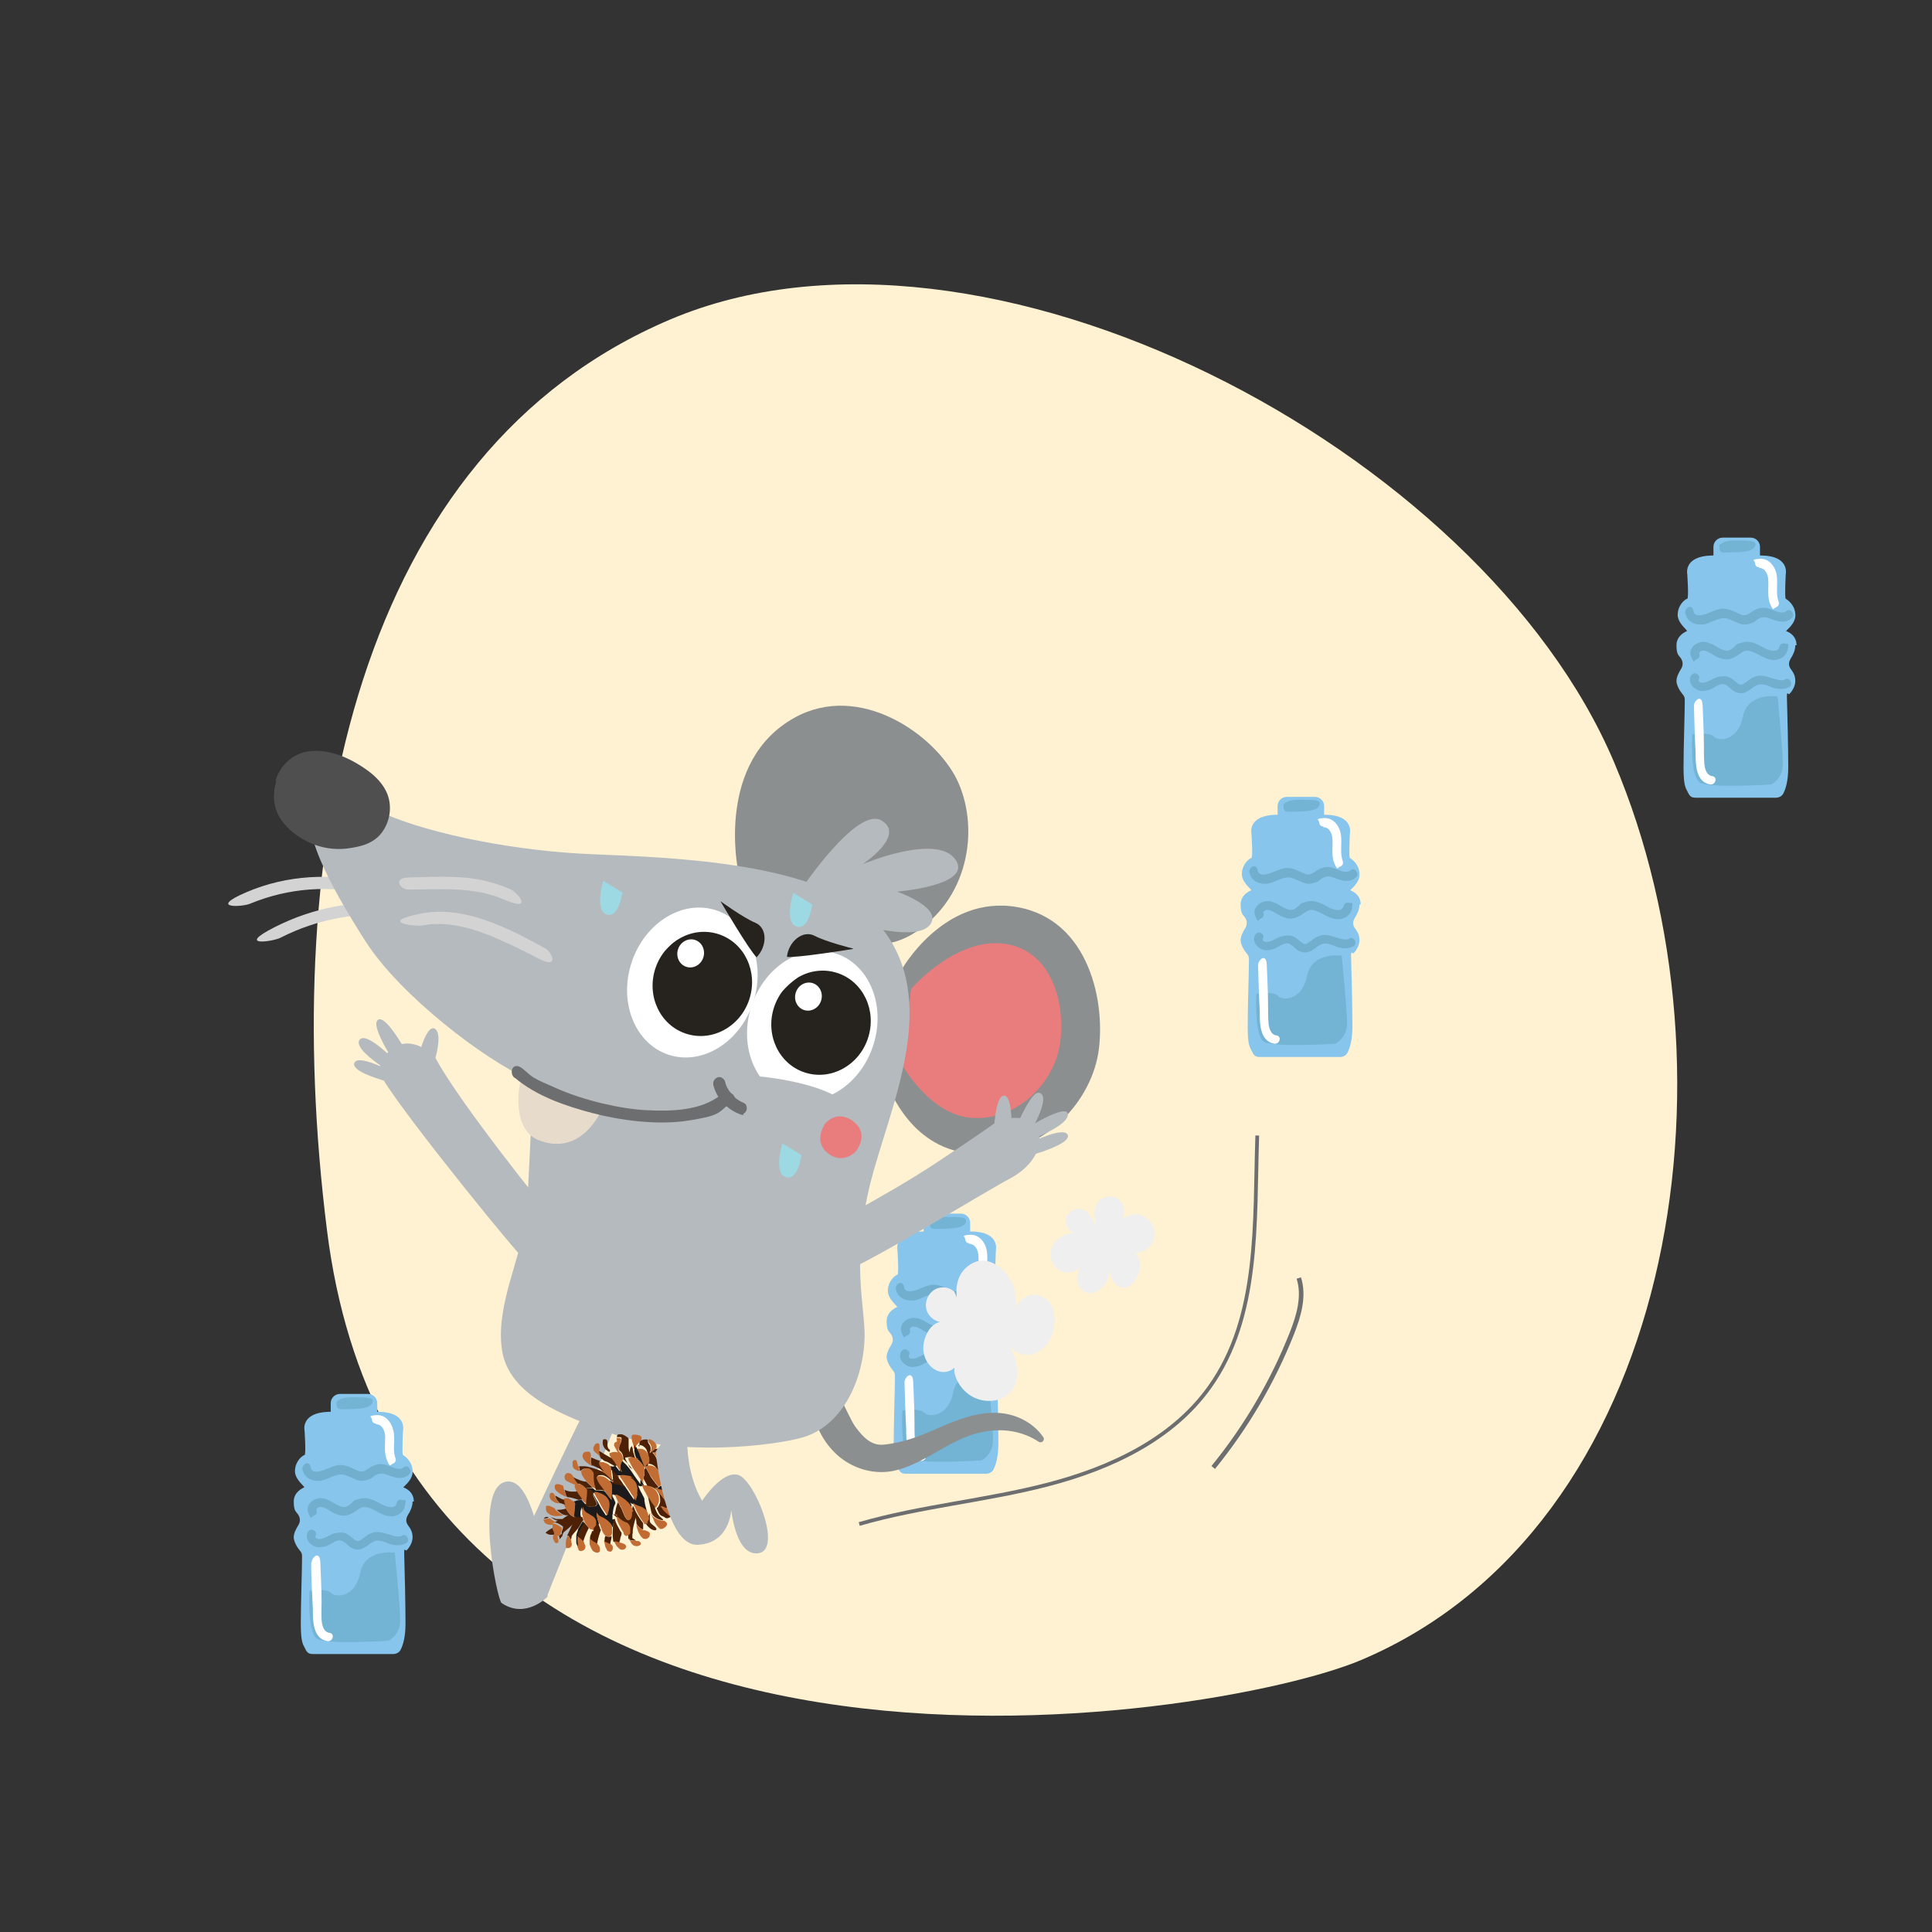 <svg xmlns="http://www.w3.org/2000/svg" xmlns:xlink="http://www.w3.org/1999/xlink" id="Ebene_1" viewBox="0 0 465 465"><rect x="0" y="0" width="465" height="465" fill="#333333" stroke="none"/><defs><style>      .st0 {        fill: #c16e35;      }      .st1, .st2, .st3 {        fill: none;      }      .st4 {        fill: #e7dbcc;      }      .st5 {        fill: #502307;      }      .st6 {        fill: #c16b32;      }      .st7 {        fill: #1d1b1b;      }      .st8 {        fill: #4d2006;      }      .st9 {        fill: #c06c33;      }      .st10 {        fill: #4b2006;      }      .st11 {        fill: #1e1a18;      }      .st12 {        fill: #4e2306;      }      .st13 {        fill: #6d6e70;      }      .st14 {        fill: #1b1a1b;      }      .st15 {        fill: #9dd9e2;      }      .st16 {        fill: #1c1a1b;      }      .st17 {        fill: #4d2206;      }      .st18 {        fill: #efefef;      }      .st19 {        fill: #4f2106;      }      .st20 {        fill: #bf6b33;      }      .st21 {        fill: #bf6e35;      }      .st22 {        fill: #72aecd;      }      .st23 {        fill: #c16b34;      }      .st24 {        fill: #be6c33;      }      .st25 {        fill: #4f4f4f;      }      .st26 {        fill: #73b3d3;      }      .st27 {        clip-path: url(#clippath-1);      }      .st28 {        fill: #4b2004;      }      .st29 {        fill: #c06c34;      }      .st30 {        fill: #4c2207;      }      .st31 {        fill: #c06d33;      }      .st32 {        fill: #fff;      }      .st33 {        fill: #e97c7d;      }      .st34 {        fill: #4d2205;      }      .st35 {        fill: #4c2105;      }      .st36 {        fill: #c16e34;      }      .st37 {        fill: #4e2106;      }      .st38 {        fill: #87c5ec;      }      .st39 {        fill: #b5babe;      }      .st40 {        fill: #fff2d2;        fill-rule: evenodd;      }      .st41 {        fill: #8c8f90;      }      .st42 {        fill: #c26e33;      }      .st43 {        fill: #4c2107;      }      .st44 {        fill: #c16b31;      }      .st45 {        fill: #c06a31;      }      .st46 {        fill: #c16d34;      }      .st47 {        fill: #492007;      }      .st48 {        fill: #4d2308;      }      .st49 {        fill: #26221d;      }      .st50 {        fill: #d3d3d3;      }      .st2 {        stroke-width: 1.1px;      }      .st2, .st3 {        stroke: #6d6e70;        stroke-miterlimit: 10;      }      .st51 {        fill: #c16f35;      }      .st3 {        stroke-width: .9px;      }      .st52 {        fill: #4d2004;      }      .st53 {        clip-path: url(#clippath);      }      .st54 {        fill: #c26f35;      }      .st55 {        fill: #c36c31;      }      .st56 {        fill: #c06a33;      }      .st57 {        fill: #4a1d07;      }    </style><clipPath id="clippath"><ellipse class="st1" cx="170.5" cy="241.1" rx="18.3" ry="15.4" transform="translate(-111.8 327.7) rotate(-71.8)"></ellipse></clipPath><clipPath id="clippath-1"><ellipse class="st1" cx="198.9" cy="250.6" rx="18.3" ry="15.4" transform="translate(-101.3 361.3) rotate(-71.8)"></ellipse></clipPath></defs><path id="Oval" class="st40" d="M327.7,399.5c75.2-31.9,92.7-140.8,60.8-216-31.9-75.3-152-138.5-227.2-106.6s-94.3,125.9-82.6,219.2c18.8,150.4,214.3,118.2,249,103.4Z"></path><g><path class="st38" d="M242.3,318c0-2.5-2.2-3.3-2.5-3.4-.2-.1,2.5-1.8,2.2-4.2-.2-2.3-2-3.4-2.3-3.6s0-5.9,0-5.9c0,0,1-4.4-5.8-4.5h-.4v-2.1c0-1.2-1-2.2-2.2-2.2h-6.8c-1.2,0-2.2,1-2.2,2.2v2.1h-.5c-6.8.2-5.8,4.5-5.8,4.5,0,0,.4,5.8,0,5.9s-2.1,1.2-2.3,3.6c-.2,2.3,2.5,4,2.2,4.2-.2.1-2.5,1-2.5,3.4s.6,2.4,1.1,3.2.5,1.7,0,2.5-1.1,1.9-1.1,2.9.8,2.4,1.4,3.1.6,1,.6,1.6c0,2.9-.3,11.3-.3,16.1s.6,5,1.1,6.1,1.1,1.2,1.9,1.2h19.2c.8,0,1.6-.4,1.9-1.2.5-1,1.1-2.9,1.1-6.1,0-4.7-.2-13.2-.3-16.1s.2-1.2.6-1.6c.6-.6,1.4-1.8,1.4-3.1s-.5-2.1-1.1-2.9-.5-1.7,0-2.5,1.1-1.9,1.1-3.2h.3Z"></path><path class="st22" d="M215.7,310.5c.4,1.9,2.4,2.7,4.2,2.5s3.9-2,5.9-1.4,3.1,1.8,5,1.3,1.6-.8,2.3-1.2,1.5-.6,2.4-.3,2,.8,3.1.9,2.1-.2,2.8-1-.5-2.4-1.5-1.5-3.1-.3-4.1-.6-1.8-.3-2.7,0-1.4.7-2,1.1-1.1.6-1.8.4-1.4-.6-2.1-.9-1.6-.6-2.5-.6-2,.4-2.9.8-3.9,1.7-4.2-.2-2.2-.8-2,.5h0v.2Z"></path><path class="st22" d="M219,320.2c-.2-.5.3-.8.7-.9.8-.1,1.6.4,2.3.8,1.6,1,3.3,1.8,5.2.9s2.3-2,4-1.6,3.2,1.8,5.1,2.1,3.7-.8,4-2.6-.1-1.1-.7-1.3-1.2.2-1.3.7c-.3,1.6-2.4,1-3.4.5-1.7-.9-3.4-2-5.4-1.5s-1.5.6-2.1,1.1-1.2,1-2,.9-1.7-.6-2.5-1.1-1.7-.9-2.6-1c-1.9-.2-4.1,1.5-3.3,3.5s.7.9,1.3.7.9-.7.7-1.3h0Z"></path><path class="st22" d="M216.8,325.5c-.8,1.9,1.4,3.7,3.1,3.5s2.1-.6,3-1.1,1.7-.8,2.5-.3,1.2,1.1,1.9,1.5,1.7.6,2.5.3c1.5-.5,2.6-2.2,4.2-2s2.2.8,3.3,1,2.3.2,3.3-.4,0-2.5-1-1.8-3.3-.4-4.7-.7-1.8-.2-2.7.1-1.2.7-1.8,1.1-1,.8-1.5.8-1.1-.6-1.5-.9c-.6-.5-1.2-1-2-1.1s-1.9,0-2.8.4-1.8,1-2.7,1.1-1.4-.3-1.1-.9-.2-1.1-.7-1.3-1.1.2-1.3.7h0Z"></path><path class="st32" d="M233.2,299.4c1.6-.1,2.3,1.7,2.3,3,.1,2-.3,4,.5,5.8s.7.9,1.3.7.9-.8.7-1.3c-.8-2.1-.1-4.4-.5-6.6s-2-4-4.2-3.8-1,.4-1,1,.5,1.1,1,1h0v.2Z"></path><path class="st26" d="M237.6,330.3s-7.1-1-8.2,4.9c-1.2,5.9-5.9,6-7,4.8s-5.2-.5-5.2-.5c0,0-.6,10,1.8,11.5s17.2.5,17.2.5c0,0,2.8-1.3,2.8-4.9s-1.3-16.4-1.3-16.4h-.1Z"></path><path class="st32" d="M217.7,332.7c.1,3.7.2,7.4.4,11.2,0,2.8,0,7.1,3.5,7.7,1.3.2,1.9-1.8.5-2s-1.8-1.8-1.9-3.1-.1-3-.1-4.4c0-3.1-.2-6.3-.3-9.4s-2.1-1.3-2.1,0h0Z"></path><path class="st26" d="M223.7,294.3s.3-1.4,3.8-1.4,4.9,0,5,.8-.5,1.9-4.4,2-4.2.4-4.3-1.4h-.1Z"></path></g><path class="st50" d="M67.5,225.7c9-4.6,19.1-6.4,29.1-5.3s1.9-2.7,0-2.9c-10.5-1.1-21.2.9-30.6,5.7s-.2,3.4,1.5,2.5h0Z"></path><path class="st50" d="M90,212.6c-10.1-2.6-21-2-30.6,2.1s-1,3.6.8,2.8c9.2-3.8,19.4-4.6,29.1-2.1s2.6-2.4.8-2.8h-.1Z"></path><path class="st41" d="M217,233.4s10.1-18.1,27.7-15.1,21.6,23.4,19.6,35.4c-2.1,12-13.5,24.5-29.3,24s-20.8-16-21.3-16,3.4-28.3,3.4-28.3h0Z"></path><path class="st33" d="M219.3,238s10.9-12.7,22.8-10.8c12,1.9,14.5,16.2,12.9,24.7-1.5,8.4-9.5,17.4-20.3,17.2-10.8-.2-17.5-12.9-17.7-12.9s2.3-18.2,2.3-18.2h0Z"></path><path class="st41" d="M196.4,342.4c1.3,3.9,4,7.4,7.4,9.5s7.5,2.9,11.3,2.1c6.5-1.4,11.8-6.1,18-8.4,5.6-2,11.7-2,16.9,1.4.7.5,1.6-.4,1.1-1.1-2.3-3.4-6.4-5.5-10.4-5.8-5-.4-9.8,1.4-14.4,3.4-4.5,2-8.6,3.7-13.6,4.2-3,.3-5-1.8-6.9-4.4-.8-1.1-2.5-4.8-3.1-6-.7-1.2-2.6,2.1-3.9,2-1.3-.1-2.5,1.3-1.9,2.5"></path><path class="st41" d="M177.6,209.2s-5.4-26,13.7-36.5c15.6-8.6,33.6,4,39,14.9,5.3,10.9,3.4,27.8-9.7,36.6-13.1,8.9-26.4-4.1-26.7-3.9s-16.2-11.1-16.2-11.1h-.1Z"></path><path class="st39" d="M128.2,265c-.5,6.6-1.3,27.1-1.5,28-1.5,10.2-7.4,21.4-5.9,31.8,1.6,11.3,15.5,16,24.7,19.6,17.2,6.7,41.7,3.4,47.9,1.5,9.8-3,14.5-14.5,14.7-24.1.1-7.5-3.3-18.2,1.4-37.1,4.7-18.6,17.4-44.1,2.1-62.1-13.1-15.3-50.7-16.2-68.9-17-18.2-.7-38.5-4.7-50.1-9.7-11.6-4.9-16.8-2.6-16.8-2.6-4.2,5.4,3.5,19.7,12.2,33.3,8.4,13.1,28.7,28.5,39.1,33.1,0,0,.2.1.4.2,0,0,.3.1.4.2,0,0,.6,1.4.2,4.8h.1Z"></path><ellipse class="st32" cx="166.7" cy="236.4" rx="18.3" ry="15.4" transform="translate(-110 321) rotate(-71.8)"></ellipse><ellipse class="st32" cx="195.5" cy="246.9" rx="18.3" ry="15.4" transform="translate(-100.1 355.5) rotate(-71.8)"></ellipse><ellipse class="st32" cx="189.7" cy="239.6" rx="3.4" ry="3.2" transform="translate(-97.2 344.9) rotate(-71.8)"></ellipse><path class="st33" d="M198.3,270.8s2.7-3.9,6.8-1.1c4.1,2.9,1.5,6.6.9,7.4-.9,1-3.8,2.9-6.8.4,0,0-3.4-2.3-.8-6.7h0Z"></path><path class="st39" d="M192.8,214.1s13.5-20.2,19.4-16.6c5.9,3.6-4.6,10.5-4.6,10.5,0,0,17.7-7.5,22.3-1.2s-14,7.8-14,7.8c0,0,11,3.8,8,7.9-2.9,4-15.4.4-15.4.4l-6.3-5.2-9.3-3.4v-.2Z"></path><g class="st53"><ellipse class="st49" cx="169" cy="236.8" rx="12.6" ry="11.9" transform="translate(-108.7 323.4) rotate(-71.8)"></ellipse></g><ellipse class="st32" cx="166.2" cy="229.4" rx="3.4" ry="3.2" transform="translate(-103.6 315.7) rotate(-71.8)"></ellipse><g class="st27"><ellipse class="st49" cx="197.6" cy="246.1" rx="12.6" ry="11.9" transform="translate(-97.9 357) rotate(-71.8)"></ellipse></g><ellipse class="st32" cx="194.6" cy="239.9" rx="3.4" ry="3.2" transform="translate(-94.1 349.8) rotate(-71.8)"></ellipse><path class="st25" d="M66.3,188c.9-3.4,3.7-6.2,7.1-7,5-1.1,10.2,1.1,14.3,3.9,2.4,1.6,4.6,3.7,5.6,6.4,1.2,3.3.4,7.3-2.1,9.9-1.9,1.9-4.3,2.5-6.8,2.9-2.9.5-6,.2-8.7-.8-3.2-1.2-6.4-3.4-8.3-6.4-1.7-2.7-1.8-5.9-.9-8.9h-.2Z"></path><path class="st50" d="M98.2,214.1c7.8,0,15.7-.8,23.1,2.4s3.2-1.8,1.5-2.5c-4.1-1.8-8.3-2.7-12.7-2.9s-7.9,0-11.8.1-1.9,3,0,2.9h0Z"></path><path class="st50" d="M101.9,222.7c4.4-.8,8.9,0,13.1,1.4s10,4.2,14.8,6.7,3.1-1.6,1.5-2.5c-8.9-4.9-19.6-10.5-30.1-8.4s-1.1,3.2.8,2.8h-.1Z"></path><path class="st4" d="M125.8,259.2c-.7-.3-3.3,12.4,3.8,15.2,10.6,4.2,15.3-7.5,15.3-7.5l-10.6-2.3-8.5-5.4h0Z"></path><path class="st13" d="M123.9,259.4c5.2,4.4,12.2,6.8,18.7,8.5s15.5,3,23.1,1.8,7.1-1.8,9.9-4.1-.6-3.3-2.1-2.1c-4.8,3.9-12.1,4-18,3.7s-14.5-2.2-21.2-5.1-5.9-2.7-8.4-4.8-3.5.9-2.1,2.1h0Z"></path><path class="st13" d="M171.7,261.2c.4,1.6,1.2,3,2.3,4.2s2.4,2.1,3.9,2.7.8,0,1.1-.1.6-.5.7-.9,0-.8-.1-1.1-.5-.5-.9-.7.3.1,0,0-.2,0-.2-.1c-.1,0-.3-.1-.4-.2-.3-.2-.5-.3-.8-.5s-.1-.1-.2-.2c.3.2,0,0,0,0-.1,0-.2-.2-.3-.3-.2-.2-.5-.5-.7-.7s-.2-.3-.3-.4c0,0,.2.2,0,0s-.1-.1-.2-.2c-.2-.3-.3-.5-.5-.8s-.1-.3-.2-.4,0-.2-.1-.2c0,0,.1.3,0,0s-.2-.6-.3-1c-.2-.7-1.1-1.3-1.8-1s-1.2,1-1,1.8h0Z"></path><path class="st49" d="M173.4,216.9s6.9,11.8,8.7,13.5c2.6-2.7,2.6-7.1-.3-8.3-2.9-1.2-8.4-5.2-8.4-5.2Z"></path><path class="st49" d="M205.3,228.4s-13.5,2.2-15.9,1.9c.4-3.7,3.8-6.5,6.6-5.1,2.8,1.5,9.3,3.1,9.3,3.1h0Z"></path><path class="st39" d="M135.5,295.8c-2,3.5-8.7,7.9-8.7,7.9-.6.3-28.8-34.4-34.4-43.6-1.9-.6-7.9-2.4-7.1-4.3.6-1.3,3.6-.3,6.2.8v-.2c-1.9-1.3-6.3-4.6-4.9-6.2,1.1-1.3,4.4,1.3,6.6,3.3,0,0,.2-.2.2-.3-1.7-2.9-3.6-6.7-2.5-7.7,1.3-1.1,4.1,3,5.8,5.8,1.2-.3,2.9-.2,4.7.7.7-2.3,2.1-5.4,3.4-4.3s.6,4.7,0,6.9c5.1,9.8,25.9,36,30.5,41.2h.2Z"></path><path class="st15" d="M145.2,212s-2.2,7.1.8,8.1,3.8-5.3,3.8-5.3"></path><path class="st15" d="M190.9,214.9s-2.2,7.1.8,8.1,3.8-5.3,3.8-5.3"></path><path class="st15" d="M188.3,275.2s-2.2,7.1.8,8.1,3.8-5.3,3.8-5.3"></path><path class="st39" d="M120.7,385.8c-1-.7-6.7-28,1.2-29.2s9.9,27.7,9.9,27.7c0,0-5.3,5.5-11.1,1.5Z"></path><path class="st39" d="M142.1,337.3c-.9,0-20.7,42.9-20.7,42.9l10.2,4.1,17.5-43.8-7-3.2Z"></path><g><path class="st39" d="M194.5,297.6s19-9.9,30.5-17.5,15.3-10.4,15.3-10.4c0,0,5.7-1.9,8.5.8,2.8,2.8,1.7,9.2-5.8,13.2s-34.2,20.7-43.2,23.9c-2.1-4.1-5.3-10.1-5.3-10.1h0Z"></path><path class="st39" d="M239.2,272.4s.3-8.6,2.4-8.7,1.9,7.9,1.9,7.9l-4.3.8h0Z"></path><path class="st39" d="M244.9,270.5s3.4-8,5.2-7.5c3,.7-1.8,8.9-1.8,8.9l-3.5-1.4h.1Z"></path><path class="st39" d="M247.9,271.2c.2-.4,8.1-5,9-3.4,1.2,2.5-7.5,6-7.5,6l-1.2-3.1"></path><path class="st39" d="M248,278.1s9.8-2.7,9-4.9c-.8-2.2-8.5,1.6-8.5,1.6l-.5,3.3Z"></path></g><path class="st18" d="M229.7,310.9c-1.4-1.3-3.7-1.4-5.2-.2s-2.1,3.4-1.3,5.1,2.8,2.8,4.7,2.4c-1.1-.3-2.3,0-3.2.7s-1.5,1.7-1.9,2.7c-.7,1.7-.8,3.6-.1,5.3.7,1.7,2.2,3.1,4,3.3s3.7-1,4.2-2.7c-1.2.4-1.4,2-1.1,3.2.5,2,1.8,3.8,3.5,5s3.9,1.7,5.9,1.4c1.5-.2,3-.9,4.1-2.1,1.4-1.6,1.8-3.9,1.5-6s-1.3-4.1-2.2-6c.6,1.8,2.5,3,4.4,3.1s3.7-1,4.9-2.5,1.8-3.4,1.9-5.3c.1-1.8-.2-3.6-1.3-5-1.2-1.4-3.1-2-4.8-1.5s-3.1,2-3.4,3.7c.8-3.6-.4-7.5-3.1-10-1.3-1.2-3-2.1-4.8-2.1s-3.9,1.3-5,3-1.4,3.9-1.1,5.9"></path><path class="st18" d="M259.3,296.9c-1.7,0-3.1-1.8-2.8-3.4s2.1-2.9,3.7-2.5c.9.2,1.6.8,2.2,1.6s.9,1.6,1.3,2.4c-.3-1.9-.6-3.9.4-5.5.8-1.1,2.2-1.7,3.6-1.5s2.5,1.3,2.8,2.7-.2,2.8-1.2,3.7c1-1.6,3.2-2.5,5.1-2s3.3,2.3,3.5,4.2-1.1,3.9-2.9,4.6c-1,.4-2.2.4-2.9-.5,1.3.5,2.1,1.8,2.3,3.2s-.3,2.7-1,3.9c-.6,1-1.5,2-2.6,2.1-1.4.2-2.7-.9-3.2-2.2s-.4-2.8-.3-4.2c.3,2.2-.4,4.5-1.8,6.1-1.1,1.2-2.8,2.1-4.3,1.4-1.3-.6-2-2.1-1.9-3.6s.7-2.8,1.4-4c-.3,1.7-2.1,3-3.9,2.9-1.8,0-3.3-1.5-3.8-3.2s.2-3.6,1.5-4.8,3.2-1.7,4.9-1.5"></path><path class="st39" d="M179.3,258.8s21.2.9,26.5,9c-4.1-1.3-17.9-.5-17.9-.5l-4-3.4-4.6-5.2h0Z"></path><path class="st3" d="M206.8,366.8c14.9-4.3,30.4-5.6,45.4-9.5,15-3.9,29.9-10.8,38.9-23.4,12.2-17,10.8-39.7,11.5-60.6"></path><path class="st2" d="M292,353.2c7.9-9.7,14.3-20.6,18.9-32.2,1.7-4.3,3.1-9,1.7-13.4"></path><g><path class="st38" d="M99.6,361.4c0-2.5-2.2-3.3-2.5-3.4-.2-.1,2.5-1.8,2.2-4.2-.2-2.3-2-3.4-2.3-3.6s0-5.9,0-5.9c0,0,1-4.4-5.8-4.5h-.4v-2.1c0-1.2-1-2.2-2.2-2.2h-6.8c-1.2,0-2.2,1-2.2,2.2v2.1h-.5c-6.8.2-5.8,4.5-5.8,4.5,0,0,.4,5.8,0,5.9s-2.1,1.2-2.3,3.6c-.2,2.3,2.5,4,2.2,4.2-.2.1-2.5,1-2.5,3.4s.6,2.4,1.1,3.2.5,1.7,0,2.5-1.1,1.9-1.1,2.9.8,2.4,1.4,3.1.6,1,.6,1.6c0,2.9-.3,11.3-.3,16.1s.6,5,1.1,6.1,1.1,1.2,1.9,1.2h19.2c.8,0,1.6-.4,1.9-1.2.5-1,1.1-2.9,1.1-6.1,0-4.7-.2-13.2-.3-16.1s.2-1.2.6-1.6c.6-.6,1.4-1.8,1.4-3.1s-.5-2.1-1.1-2.9-.5-1.7,0-2.5,1.1-1.9,1.1-3.2h.3Z"></path><path class="st22" d="M72.9,353.9c.4,1.9,2.4,2.7,4.2,2.5s3.9-2,5.9-1.4,3.1,1.8,5,1.3,1.6-.8,2.3-1.2,1.5-.6,2.4-.3,2,.8,3.1.9,2.1-.2,2.8-1-.5-2.4-1.5-1.5-3.1-.3-4.1-.6-1.8-.3-2.7,0-1.4.7-2,1.1-1.1.6-1.8.4-1.4-.6-2.1-.9-1.6-.6-2.5-.6-2,.4-2.9.8-3.9,1.7-4.2-.2-2.2-.8-2,.5h0v.2Z"></path><path class="st22" d="M76.2,363.6c-.2-.5.3-.8.7-.9.8-.1,1.6.4,2.3.8,1.6,1,3.3,1.8,5.2.9s2.3-2,4-1.6,3.2,1.8,5.1,2.1,3.7-.8,4-2.6,0-1.1-.7-1.3-1.2.2-1.3.7c-.3,1.6-2.4,1-3.4.5-1.7-.9-3.4-2-5.4-1.5s-1.5.6-2.1,1.1-1.2,1-2,.9-1.7-.6-2.5-1.1-1.7-.9-2.6-1c-1.9-.2-4.1,1.5-3.3,3.5s.7.9,1.3.7.9-.7.7-1.3h0Z"></path><path class="st22" d="M74,368.9c-.8,1.9,1.4,3.7,3.1,3.5s2.1-.6,3-1.1,1.7-.8,2.5-.3,1.2,1.1,1.9,1.5,1.7.6,2.5.3c1.5-.5,2.6-2.2,4.2-2s2.2.8,3.3,1,2.3.2,3.3-.4,0-2.5-1-1.8-3.3-.4-4.7-.7-1.8-.2-2.7.1-1.2.7-1.8,1.1-1,.8-1.5.8-1.1-.6-1.5-.9c-.6-.5-1.2-1-2-1.1s-1.9,0-2.8.4-1.8,1-2.7,1.1-1.4-.3-1.1-.9-.2-1.1-.7-1.3-1.1.2-1.3.7h0Z"></path><path class="st32" d="M90.4,342.8c1.6-.1,2.3,1.7,2.3,3,0,2-.3,4,.5,5.8s.7.9,1.3.7.9-.8.7-1.3c-.8-2.1,0-4.4-.5-6.6s-2-4-4.2-3.8-1,.4-1,1,.5,1.1,1,1h0v.2Z"></path><path class="st26" d="M94.9,373.7s-7.1-1-8.2,4.9c-1.2,5.9-5.9,6-7,4.8s-5.2-.5-5.2-.5c0,0-.6,10,1.8,11.5s17.2.5,17.2.5c0,0,2.8-1.3,2.8-4.9s-1.3-16.4-1.3-16.4h-.1Z"></path><path class="st32" d="M74.9,376.1c0,3.7.2,7.4.4,11.2,0,2.8,0,7.1,3.5,7.7,1.3.2,1.9-1.8.5-2s-1.8-1.8-1.9-3.1,0-3,0-4.4c0-3.1-.2-6.3-.3-9.4s-2.1-1.3-2.1,0h0Z"></path><path class="st26" d="M80.9,337.7s.3-1.4,3.8-1.4,4.9,0,5,.8-.5,1.9-4.4,2-4.2.4-4.3-1.4h0Z"></path></g><g><path class="st38" d="M327.5,217.7c0-2.5-2.2-3.3-2.5-3.4-.2-.1,2.5-1.8,2.2-4.2-.2-2.3-2-3.4-2.3-3.6s0-5.9,0-5.9c0,0,1-4.4-5.8-4.5h-.4v-2.1c0-1.2-1-2.2-2.2-2.2h-6.8c-1.2,0-2.2,1-2.2,2.2v2.1h-.5c-6.8.2-5.8,4.5-5.8,4.5,0,0,.4,5.8,0,5.9s-2.1,1.2-2.3,3.6c-.2,2.3,2.5,4,2.2,4.2-.2.1-2.5,1-2.5,3.4s.6,2.4,1.1,3.2.5,1.7,0,2.5-1.1,1.9-1.1,2.9.8,2.4,1.4,3.1.6,1,.6,1.6c0,2.9-.3,11.3-.3,16.1s.6,5,1.1,6.1,1.1,1.2,1.9,1.2h19.2c.8,0,1.6-.4,1.9-1.2.5-1,1.1-2.9,1.1-6.1,0-4.7-.2-13.2-.3-16.1s.2-1.2.6-1.6c.6-.6,1.4-1.8,1.4-3.1s-.5-2.1-1.1-2.9-.5-1.7,0-2.5,1.1-1.9,1.1-3.2h.3Z"></path><path class="st22" d="M300.8,210.2c.4,1.9,2.4,2.7,4.2,2.5s3.9-2,5.9-1.4,3.1,1.8,5,1.3,1.6-.8,2.3-1.2,1.5-.6,2.4-.3,2,.8,3.1.9,2.1-.2,2.8-1-.5-2.4-1.5-1.5-3.1-.3-4.1-.6-1.8-.3-2.7,0-1.4.7-2,1.1-1.1.6-1.8.4-1.4-.6-2.1-.9-1.6-.6-2.5-.6-2,.4-2.9.8-3.9,1.7-4.2-.2-2.2-.8-2,.5h0v.2Z"></path><path class="st22" d="M304.1,219.9c-.2-.5.3-.8.7-.9.8-.1,1.6.4,2.3.8,1.6,1,3.3,1.8,5.2.9s2.3-2,4-1.6,3.2,1.8,5.1,2.1,3.7-.8,4-2.6-.1-1.1-.7-1.3-1.2.2-1.3.7c-.3,1.6-2.4,1-3.4.5-1.7-.9-3.4-2-5.4-1.5s-1.5.6-2.1,1.1-1.2,1-2,.9-1.7-.6-2.5-1.1-1.7-.9-2.6-1c-1.9-.2-4.1,1.5-3.3,3.5s.7.9,1.3.7.9-.7.7-1.3h0Z"></path><path class="st22" d="M302,225.2c-.8,1.9,1.4,3.7,3.1,3.5s2.1-.6,3-1.1,1.7-.8,2.5-.3,1.2,1.1,1.9,1.5,1.7.6,2.5.3c1.5-.5,2.6-2.2,4.2-2s2.2.8,3.3,1,2.3.2,3.3-.4,0-2.5-1-1.8-3.3-.4-4.7-.7-1.8-.2-2.7.1-1.2.7-1.8,1.1-1,.8-1.5.8-1.1-.6-1.5-.9c-.6-.5-1.2-1-2-1.1s-1.9,0-2.8.4-1.8,1-2.7,1.1-1.4-.3-1.1-.9-.2-1.1-.7-1.3-1.1.2-1.3.7h0Z"></path><path class="st32" d="M318.4,199.1c1.6-.1,2.3,1.7,2.3,3,.1,2-.3,4,.5,5.8s.7.9,1.3.7.9-.8.7-1.3c-.8-2.1-.1-4.4-.5-6.6s-2-4-4.2-3.8-1,.4-1,1,.5,1.1,1,1h0v.2Z"></path><path class="st26" d="M322.8,230s-7.1-1-8.2,4.9c-1.2,5.9-5.9,6-7,4.8s-5.2-.5-5.2-.5c0,0-.6,10,1.8,11.5s17.2.5,17.2.5c0,0,2.8-1.3,2.8-4.9s-1.3-16.4-1.3-16.4h0Z"></path><path class="st32" d="M302.8,232.3c.1,3.7.2,7.4.4,11.2,0,2.8,0,7.1,3.5,7.7,1.3.2,1.9-1.8.5-2s-1.8-1.8-1.9-3.1-.1-3-.1-4.4c0-3.1-.2-6.3-.3-9.4s-2.1-1.3-2.1,0h0Z"></path><path class="st26" d="M308.8,193.9s.3-1.4,3.8-1.4,4.9,0,5,.8-.5,1.9-4.4,2-4.2.4-4.3-1.4h-.1Z"></path></g><g><path class="st38" d="M432.4,155.3c0-2.5-2.2-3.3-2.5-3.4-.2-.1,2.5-1.8,2.2-4.2-.2-2.3-2-3.4-2.3-3.6s0-5.9,0-5.9c0,0,1-4.4-5.8-4.5h-.4v-2.1c0-1.2-1-2.2-2.2-2.2h-6.8c-1.2,0-2.2,1-2.2,2.2v2.1h-.5c-6.8.2-5.8,4.5-5.8,4.5,0,0,.4,5.8,0,5.9s-2.1,1.2-2.3,3.6c-.2,2.3,2.5,4,2.2,4.2-.2.1-2.5,1-2.5,3.4s.6,2.4,1.1,3.2.5,1.7,0,2.5-1.1,1.9-1.1,2.9.8,2.4,1.4,3.1.6,1,.6,1.6c0,2.9-.3,11.3-.3,16.1s.6,5,1.1,6.1,1.1,1.2,1.9,1.2h19.2c.8,0,1.6-.4,1.9-1.2.5-1,1.1-2.9,1.1-6.1,0-4.7-.2-13.2-.3-16.1s.2-1.2.6-1.6c.6-.6,1.4-1.8,1.4-3.1s-.5-2.1-1.1-2.9-.5-1.7,0-2.5,1.1-1.9,1.1-3.2h.3Z"></path><path class="st22" d="M405.7,147.8c.4,1.9,2.4,2.7,4.2,2.5s3.9-2,5.9-1.4,3.1,1.8,5,1.3,1.6-.8,2.3-1.2,1.5-.6,2.4-.3,2,.8,3.1.9,2.1-.2,2.8-1-.5-2.4-1.5-1.5-3.1-.3-4.1-.6-1.8-.3-2.7,0-1.4.7-2,1.1-1.1.6-1.8.4-1.4-.6-2.1-.9-1.6-.6-2.5-.6-2,.4-2.9.8-3.9,1.7-4.2-.2-2.2-.8-2,.5h0v.2Z"></path><path class="st22" d="M409,157.5c-.2-.5.3-.8.7-.9.8-.1,1.6.4,2.3.8,1.6,1,3.3,1.8,5.2.9s2.3-2,4-1.6,3.2,1.8,5.1,2.1,3.7-.8,4-2.6-.1-1.1-.7-1.3-1.2.2-1.3.7c-.3,1.6-2.4,1-3.4.5-1.7-.9-3.4-2-5.4-1.5s-1.5.6-2.1,1.1-1.2,1-2,.9-1.7-.6-2.5-1.1-1.7-.9-2.6-1c-1.9-.2-4.1,1.5-3.3,3.5s.7.9,1.3.7.9-.7.7-1.3h0Z"></path><path class="st22" d="M406.9,162.8c-.8,1.9,1.4,3.7,3.1,3.5s2.1-.6,3-1.1,1.7-.8,2.5-.3,1.2,1.1,1.9,1.5,1.7.6,2.5.3c1.5-.5,2.6-2.2,4.2-2s2.2.8,3.3,1,2.3.2,3.3-.4,0-2.5-1-1.8-3.3-.4-4.7-.7-1.8-.2-2.7.1-1.2.7-1.8,1.1-1,.8-1.5.8-1.1-.6-1.5-.9c-.6-.5-1.2-1-2-1.1s-1.9,0-2.8.4-1.8,1-2.7,1.1-1.4-.3-1.1-.9-.2-1.1-.7-1.3-1.1.2-1.3.7h0Z"></path><path class="st32" d="M423.3,136.7c1.6-.1,2.3,1.7,2.3,3,.1,2-.3,4,.5,5.8s.7.9,1.3.7.9-.8.7-1.3c-.8-2.1-.1-4.4-.5-6.6s-2-4-4.2-3.8-1,.4-1,1,.5,1.1,1,1h0v.2Z"></path><path class="st26" d="M427.7,167.6s-7.1-1-8.2,4.9c-1.2,5.9-5.9,6-7,4.8s-5.2-.5-5.2-.5c0,0-.6,10,1.8,11.5s17.2.5,17.2.5c0,0,2.8-1.3,2.8-4.9s-1.3-16.4-1.3-16.4h0Z"></path><path class="st32" d="M407.7,169.9c.1,3.7.2,7.4.4,11.2,0,2.8,0,7.1,3.5,7.7,1.3.2,1.9-1.8.5-2s-1.8-1.8-1.9-3.1-.1-3-.1-4.4c0-3.1-.2-6.3-.3-9.4s-2.1-1.3-2.1,0h0Z"></path><path class="st26" d="M413.7,131.5s.3-1.4,3.8-1.4,4.9,0,5,.8-.5,1.9-4.4,2-4.2.4-4.3-1.4h-.1Z"></path></g><g><path class="st16" d="M148,365.6c-.2.5-.4,1.1-.5,1.6,0,.1,0,.2-.1.4,0,0,0,0,0,0-.1-.4-.4-.7-.6-1-.6-.6-1.3-1.1-2.1-1.4-.2-.1-.5-.2-.6-.4-.2-.2-.3-.4-.4-.7,0,.2,0,.3,0,.5,0,.4.1.8.2,1.2.1.3.2.7.3,1,0,0-.1,0-.2.1-.2.2-.3.4-.5.6-.1.1-.2.3-.3.4,0,0,0,0-.1,0,0-.3,0-.5,0-.8,0-.3,0-.6,0-.9,0-.2,0-.4-.2-.6-.1-.2-.3-.4-.5-.6-.3-.2-.6-.4-1-.6-.3-.2-.7-.4-1-.7-.3-.3-.4-.6-.4-1,0,0,0,0,0,0-.1.3-.2.7-.3,1,0,.3,0,.5,0,.8,0,.2.1.5.2.7,0,0,0,0,0,.1,0,0,0,0,0,0-.4,0-.7,0-1.1,0-.1,0-.3,0-.4,0-.1,0-.2-.2-.2-.4,0,0,0-.2,0-.3,0-.5,0-.9.1-1.4,0-.3,0-.6.1-.9,0-.1,0-.3,0-.4,0-.1-.2-.2-.3-.4,0,0,0,0-.1-.1,0,0,0,0,0,0,0,0,0,0,0,0,.3,0,.6-.2,1-.3,0,0,0,0,.1,0,0,0,0,0,.1,0,.2,0,.5-.1.7-.2,0,0,0,0,0,0,.3.4.6.8,1,1.1.1.1.2.3.4.4.2.1.4.2.6.2.5,0,.9,0,1.4-.1.2,0,.3-.2.4-.4,0-.1,0-.2,0-.3-.1-.4-.3-.7-.5-1.1-.1-.2-.2-.5-.3-.7,0-.1-.1-.2,0-.4,0,0,0,0,0,.1,0,.2.2.4.3.6.2.5.5.9.8,1.4,0,.1.1.3.2.4.4.8.9,1.6,1.4,2.3,0,0,.1.2.2.3.1,0,.2,0,.3,0,0,0,0-.1,0-.2,0-.4.2-.8.3-1.2,0-.4.1-.7.1-1.1,0-.4-.1-.7-.3-1.1-.2-.4-.5-.7-.9-1-.6-.4-1.2-.7-1.9-.8-.1,0-.2,0-.3,0-.1,0-.2,0-.3.1,0,0,0,0,0,0-.1-.2-.3-.3-.4-.5-.4-.3-.8-.6-1.2-.6,0,0-.1,0-.1-.1.3,0,.6,0,.9,0,.2,0,.4,0,.6,0,0,0,0,0,.1,0,0,0,0,0,0,0,0,0,0,0,0,0,.2.2.4.3.6.5,0,0,0,0,0,0,.1,0,.2,0,.3,0,.2,0,.4,0,.5,0,.2,0,.4,0,.7.1.2,0,.5,0,.7.1,0,0,0,0,.1.1.4.5.7.9,1.1,1.4.2.2.3.4.5.6,0,0,0,0,0,0-.1-.3-.2-.6-.1-.9,0-.4,0-.7.1-1.1,0-.5,0-.9,0-1.4,0-.2,0-.5-.2-.7-.1-.2-.2-.3-.3-.5,0,0,0,0,0,0,.2,0,.5.1.7.2,0,0,0,0,.1,0,0,0,0,0,0,.1,0,0,0,0,0,0,0,0,.1,0,.2,0,.2.1.5.2.8.2.1,0,.2,0,.3,0,.1,0,.3.1.4.2.4.2.7.3,1.1.5.3.4.6.9.9,1.3.2.3.3.5.5.8.3.4.6.8.9,1.3,0,0,0,0,0,0,0-.2,0-.3,0-.4,0-.4.2-.7.3-1.1,0-.1,0-.3,0-.4.2,0,.4,0,.6,0-.2,0-.3-.1-.4-.2,0,0-.1,0-.2,0,0-.3,0-.6,0-.9,0-.6-.2-1.2-.6-1.6-.1-.2-.3-.3-.5-.5,0,0,0,0,0,0,0-.1,0-.3,0-.4,0,0,0,0,0-.1-.2,0-.4,0-.6.1,0,0,0,0-.1,0,0,0,0,0,0,0,0,0,0,0,0,0-.2,0-.3-.1-.5-.2-.7-.2-1.4-.3-2.1-.1,0,0,0,0-.1,0-.3-.3-.6-.6-.8-.9-.2-.2-.4-.5-.6-.7,0,0,0-.1-.2-.2,0-.2,0-.3,0-.5,0,0,0,0,0,0,.3,0,.5,0,.8.1,0,0,0,0,0,0,0,0,0-.1.2-.1.1,0,.2,0,.3-.1,0,0,0,0,.1.1.2.3.5.6.7.9,0,.1.2.2.3.3,0,0,0-.1,0-.2,0-.2-.2-.3-.3-.5-.2-.3-.2-.7,0-1,0-.1,0-.2.1-.4.1-.3.2-.5.4-.8,0,0,0,0,.1.1.4.4.7.8,1.1,1.1.2.2.4.5.6.7.1.2.3.3.4.5,0,0,.1.2.2.3.4.5.7,1.1,1.1,1.6.3.5.7.9,1,1.4,0,.1.2.2.3.3-.2-.4,0-.8,0-1.2,0,0,0,0,0,0h0s0,0,0,0c0,0,0,.2.1.2.2.4.5.9.7,1.3,0,0,0,0,0,.2-.3,0-.6,0-.9,0-.2,0-.5-.1-.6-.3,0,0,0,0,0,0,.1.2.2.5.3.7.2.5.5,1.1.8,1.6.1.3.3.5.4.8,0,0,.1.2.1.3,0,.1,0,.3,0,.4.1.6.2,1.2.4,1.8.1.5.2.9.3,1.4,0,0,0,0,0,0,0,0,0,0,0,0,0,0,0,0-.1.1,0,.1-.1.2-.2.4,0,0,0,0,0,0,0-.2,0-.4-.1-.6-.2-.7-.6-1.2-1.2-1.5-.2-.1-.4-.2-.6-.3-.4-.2-.9-.4-1.3-.5-.2,0-.4-.2-.6-.4,0,0,0,0,0,0,0,0,0,0,0,0,.1.2.2.5.3.7h0c0,0,0,0,0,0,0,0,0,.1,0,.2,0,.3-.2.6-.2.9,0,0,0,0,0,0,0,.1,0,.3-.1.4,0,0,0,0,0,0,0,0,0,0,0,0,0,0,0,0,0,0,0-.3-.1-.6-.3-.9-.3-.5-.6-1-1-1.4-.6-.6-1.3-1.1-2.1-1.5-.2-.1-.5-.2-.7-.3,0,0-.1,0-.2,0,0,.1,0,.2,0,.3,0,.2.1.4.2.5.1.2.2.4.3.6,0,.2.2.3.2.5,0,0,0,0,0,.2,0,.2-.1.3-.2.5-.2.5-.3,1-.4,1.6,0,.2,0,.5-.1.7h0s0,0,0,0c0,.3,0,.6,0,.8,0,0,0,.2,0,.3Z"></path><path class="st8" d="M153.9,348.3c0-.3,0-.6,0-.9,0-.1,0-.3,0-.4,0-.2.1-.3.3-.3.2,0,.4-.1.6-.2.4,0,.7-.1,1.1,0,0,0,0,.1,0,.2,0,0,0,.1,0,.2,0,.3.2.5.4.8.2.3.3.6.3,1,0,.3,0,.6-.2.8,0,0,0,.2-.1.3.3-.3.7-.6,1-.8.1-.1.3-.2.4-.3.2,0,.4,0,.6,0,0,0,0,0,0,0,0,0,0,0,0,0,0,.4,0,.7,0,1.1,0,0,0,0,0,0,.3,0,.5,0,.7,0,.2,0,.3,0,.5.1,0,0,0,0,0,0,0,0,0,0,0,0h0c.2,0,.4,0,.5.1.2.5.2,1.1.2,1.7.2-.1.3,0,.4,0,.1.1.2.2.4.4.4.5.7,1,1.1,1.5.1.1.2.3.3.4,0,0,0,.1,0,.2,0,.1-.1.3-.2.4,0,0,0,.1-.1.2,0,0,0,0,0,0,.4.2.7.4,1,.6,0,0,0,0,.1.1,0,.1-.1.2-.2.3,0,0-.2,0-.2.2-.2.2-.4.4-.6.6,0,0,0,0,0,0,0,0,0-.1,0-.1,0-.2,0-.5,0-.7,0-.6-.2-1.1-.6-1.6-.3-.3-.6-.6-1-.8-.2-.1-.5-.1-.8,0-.2,0-.5.2-.7.4-.1.1-.3.2-.4.3,0,0,0,0,0,0,.2,0,.4.2.5.3.4.4.8.8,1.2,1.2.3.3.5.6.8,1,.2.3.4.6.6,1,.2-.3.3-.7.4-1.1.2,0,.4.1.6.2.4.1.7.4,1,.7,0,0,0,0,0,0-.2.2-.5.4-.8.5,0,0,0,0-.1,0-.1,0-.2,0-.3,0,0,0-.1,0-.1,0,0,.1-.2.3-.2.4-.1.2-.3.3-.5.4,0,0,0,0,0,0-.2,0-.4-.2-.6-.3-.3-.1-.5-.3-.8-.4-.4-.2-.8-.5-1.2-.7-.1,0-.2-.1-.3-.2,0,0,0,0-.2,0,.2-.3.3-.6.3-.9.1-.7,0-1.4-.4-2-.3-.5-.6-.9-1-1.3-.5-.4-1-.6-1.6-.6-.1,0-.3,0-.4,0,0-.1,0-.3,0-.4,0,0,0-.1,0-.1,0-.1.2-.3.2-.4.2-.3.3-.6.2-1,0-.4-.1-.8-.3-1.2,0-.2-.2-.4-.3-.6-.4-.5-.9-.8-1.6-.8,0,0-.1,0-.2,0ZM159,354s0,0,0,0c.3-.3.5-.6.7-.9.2-.4.3-.8.4-1.3,0-.3,0-.7-.3-.9-.2-.2-.4-.4-.6-.6-.4-.3-.9-.6-1.4-.7-.2,0-.5,0-.7,0,0,0-.1,0-.1,0,0,0,0,0,.1.1.3.3.6.7.8,1.1,0,.1.2.3.2.5.2.4.4.8.5,1.1.2.5.3,1,.2,1.5Z"></path><path class="st37" d="M138.6,365.1c.1,0,.3,0,.4,0,.4,0,.7,0,1.1,0,0,0,0,0,0,0,.1.2.2.4.3.7,0,.2.2.4.3.6,0,.2.2.3.3.5.2.3.5.5.7.8,0,0,0,0,0,.1-.2.3-.3.7-.5,1-.3.7-.6,1.4-.8,2.2,0,0,0,0,0,.1,0,0,0,0,0,0-.2-.2-.4-.4-.6-.6-.3-.3-.6-.5-.9-.7,0-.3.2-.5.3-.8.3-.7.7-1.4,1.1-2.1.1-.2.2-.3.3-.5-.1-.2-.2-.4-.3-.5,0,0,0,0,0,0-.4.7-.8,1.4-1.2,2,0,0-.1,0-.1.1-.4.5-.8.9-1.2,1.4,0,0-.1.2-.2.3,0,.3-.1.6-.2.9,0,0,0,0,0,0h0s0,0,0,0c0,0,0,0,0,0-.1-.2-.3-.5-.4-.7-.2-.3-.1-.3-.5-.3,0,0,0,0,0,0,.3-.6.6-1.3.9-1.9.1-.3.2-.5.4-.8,0,0,0,0,0,0-.1.1-.2.2-.3.3-.5.5-1,.9-1.6,1.4-.3.2-.4.5-.5.8,0,.3-.2.5-.4.7-.1.1-.2.3-.3.4,0,0,0,0,0,0,0,0,0-.1,0-.2,0-.2-.1-.4-.2-.7,0,0,0-.2,0-.3,0,0,.1,0,.2,0,0,0,.2,0,.3,0,.1,0,.2,0,.2-.2,0,0,0-.1,0-.2,0-.4.2-.7.3-1.1,0,0,0-.2,0-.2,0,0,0-.1,0-.2-.4-.3-.8-.6-1.3-.8-.3-.1-.6-.2-1-.2,0,0,0,0,0,0,.4-.2.7-.2,1.1-.4,0,0,0,0,0,0,0,0,0,0,0,0-.3,0-.6-.2-.9-.3-.3-.2-.6-.4-.9-.6,0,0,0,0,0,0,0,0,0,0,0,0,0,0,0,0,0,0h0c.3.1.5.2.8.3.2,0,.4.2.7.2.1,0,.2,0,.4,0,.3,0,.5,0,.8,0,0,0,.1,0,.2,0,.2-.2.5-.4.7-.5.2-.2.5-.3.7-.4,0,0-.2,0-.3,0,0,0-.1,0-.2,0-.4,0-.7-.2-1-.3-.5-.3-.9-.6-1.3-1,0,0,0,0,0,0,0,0,0,0,0,0,0,0,0,0,0,0,.8,0,1.5-.1,2.2-.3,0,0,0,0,0,0,0,0,0,0,0,0,.2.3.3.5.5.8.2.3.4.6.7.8.4.3.8.5,1.3.5,0,0,0,0,0,0Z"></path><path class="st43" d="M155.7,357.6c0,0,0-.1,0-.2-.2-.4-.5-.9-.7-1.3,0,0,0-.1-.1-.2,0,0,0,0,0,0,0,0,0-.2,0-.2,0-.3.2-.6.2-.9,0-.3,0-.7,0-1,0-.1,0-.2,0-.3,0,.1,0,.1.2,0,0,0,0,0,0-.1,0-.2,0-.3.1-.4,0,0,0,0,0,0,0,.3.2.5.3.7.2.4.5.9.7,1.3,0,.1.1.2.2.4.3.4.5.8.8,1.1.2.3.4.6.7.9.1.2.3.3.4.5,0,0-.2.1-.3.2,0,0-.2,0-.2.1,0,0,0,0,0,0,0,0-.2,0-.3-.1.3.4.6.7.9,1.1.4.5.7.9,1.1,1.4.4.5.8,1.1,1.3,1.6.1.2.3.3.4.5,0,0,0,.1.2,0,0-.1.1-.2.2-.4.1-.3.2-.6.3-.9,0-.6,0-1.1-.4-1.5,0,0,0,0,0,0,0,0,0,0,0,0,.2.1.4.2.6.3.6.4,1.1.8,1.6,1.2,0,0,0,0,0,.1,0,.2-.2.4-.3.6,0,0,0,0,0,.1-.3.5-.8.7-1.4.6-.4,0-.8-.2-1.1-.2,0,0,0,0,0,0,0,.2.2.3.3.4-.2,0-.4,0-.6,0-.6,0-1.1-.2-1.5-.5,0,0,0,0,0,0,.1.2.2.4.4.6.3.5.7.9,1.2,1.3.2.2.4.3.6.5,0,0,0,0,0,.1-.2.2-.5.3-.8.4-.1,0-.3,0-.4,0-.3-.2-.6-.4-.9-.5-.4-.1-.6-.4-.8-.7-.2-.4-.3-.7-.5-1.1,0,0,0,0,0-.2.2,0,.3-.2.4-.4.2-.4.4-.8.4-1.2,0-.9-.1-1.7-.7-2.4-.4-.6-1-.9-1.6-1.1-.2,0-.4,0-.6-.1Z"></path><path class="st35" d="M148,364.5c0-.2,0-.5.1-.7.1-.5.2-1.1.4-1.6,0-.2.1-.3.2-.5,0,0,0-.1,0-.2,0-.1-.2-.3-.2-.5,0,0,0,0,0,.1.2.4.5.9.7,1.3,0,.2.2.3.3.5.1.3.3.7.4,1,.1.2.2.5.3.7.1.3.3.6.5.9,0,0,.2.2.3.3,0,0,.2,0,.3,0,.2-.1.4-.3.5-.5.1-.3.2-.5.2-.8,0-.2,0-.5,0-.7,0,0,0,0,0,0,0-.1,0-.3.1-.4,0,0,0,0,0,0,0-.3.2-.6.2-.9,0,0,0-.1,0-.2.1.3.3.5.4.8.2.6.5,1.1.8,1.6.2.3.3.5.5.8.2.2.3.5.5.7.1.1.2.3.3.4,0,.2,0,.5,0,.7,0,.3,0,.6,0,.8,0,0,0,0,0,0,0,0,0,0,0,0,0,0,0,0-.1,0-.3-.1-.7-.3-.9-.6-.3-.2-.4-.5-.6-.7,0,0,0,0,0,0,0,0,0,0,0,0,0-.5-.1-1-.2-1.6,0,.3-.1.5-.2.8-.2.8-.4,1.5-.5,2.3,0,.4,0,.7-.1,1.1,0,.2,0,.4,0,.6,0,0,0,.1,0,.2.3.2.6.4.9.6,0,0,0,0,0,0h0s0,0,0,0c-.4,0-.8,0-1.2-.1-.3,0-.6-.2-.7-.5,0-.4,0-.8.1-1.2,0,0,0,0,0,0,0,0,0,0,0,0,0,0,0-.1,0-.2.1-.4,0-.7,0-1.1,0-.3-.2-.7-.4-.9-.2-.2-.4-.3-.6-.4-.2,0-.3-.2-.5-.2-.5-.3-1-.7-1.5-1.1-.2-.2-.4-.4-.7-.6Z"></path><path class="st35" d="M152.2,353.6c-.1-.2-.3-.3-.4-.5-.2-.2-.4-.5-.6-.7-.4-.4-.7-.8-1.1-1.1,0,0,0,0-.1-.1,0-.1,0-.3,0-.4,0-.6-.3-1.2-.8-1.6-.1,0-.2-.2-.2-.4,0,0,0-.1,0-.2,0-.2,0-.4.1-.6,0-.2.2-.4.3-.7.1-.3.2-.6.2-.9,0-.3,0-.5-.4-.5-.2,0-.4,0-.6,0,0,0,0,0-.1,0,0,0,0-.2,0-.3.1-.3.3-.4.6-.4.1,0,.3,0,.4,0,.7.1,1.2.5,1.7.9,0,0,.1.2.1.3,0,.1,0,.3,0,.4,0,.5,0,1,0,1.5,0,.4.1.9.3,1.3,0,0,0,.1,0,.2,0,0,0-.1,0-.2,0-.2,0-.3,0-.5,0-.4.2-.8.5-1.1,0,0,0,0,0,.1,0,.2.2.4.2.6,0,0,0,.1,0,.1,0,0,0,0,0,0,0,.6.3,1.1.4,1.6,0,.2.2.4.2.6-.2,0-.4-.2-.6-.2-.5-.2-1.1-.1-1.6,0,0,0-.1,0-.2,0,0,0,0,.1,0,.2,0,0,0,.2.1.3.2.4.4.8.6,1.2.1.2.3.5.4.7Z"></path><path class="st46" d="M141.1,362c-.3-.4-.7-.7-1-1.1,0,0,0,0,0,0-.1-.2-.3-.4-.4-.6-.3-.4-.5-.8-.8-1.2,0,0,0-.1-.2-.1,0,0,0,0,0,0,0,0,0-.1,0-.2-.1-.3-.3-.6-.4-.9,0,0,0,0,0-.1,0-.2,0-.3.1-.5,0,0,0,0-.1,0-.6-.2-1.2-.5-1.8-.8,0,0-.2-.1-.3-.2-.5-.5-.4-1.4.2-1.7.2-.1.4-.1.6,0,.4,0,.6.3.9.6,0,0,0,.1,0,.2,0,0,.1.2.2.2,0,.1,0,.1.1.2.2.4.5.8.8,1.2,0,0,.1.1.3.2,0,0,.2,0,.3,0,.6.2,1.1.6,1.5,1.1.2.2.3.5.3.8,0,.7-.1,1.5-.2,2.2,0,.3,0,.6,0,.8,0,0,0,0,0,0Z"></path><path class="st30" d="M141.1,362s0,0,0,0c0-.3,0-.6,0-.8.1-.7.2-1.5.2-2.2,0-.3,0-.6-.3-.8-.4-.5-.9-.8-1.5-1.1,0,0-.2,0-.3,0-.1,0-.2,0-.3-.2-.3-.4-.6-.8-.8-1.2,0,0-.1-.1-.1-.2,0,0,0,0,0,0,0,0,0,0,0,0h0c.4.3.9.5,1.4.7.5.2,1.1.4,1.7.4,0,0,.2.2.2.2.4.4.8.7,1.2,1.1,0,0,.1.1.2.2,0,0,0,0-.1,0-.2,0-.4,0-.6,0-.3,0-.6,0-.9,0,0,0,0,.1.1.1.5,0,.9.3,1.2.6.1.1.3.3.4.5,0,0,0,0,0,0,0,0,0,.2,0,.3,0,0,0,0,0,.1,0,0,0,0,0-.1,0,.2,0,.3,0,.4.1.2.2.5.3.7.2.4.4.7.5,1.1,0,.1,0,.2,0,.3,0,.2-.2.3-.4.4-.4.2-.9.2-1.4.1-.2,0-.4,0-.6-.2-.2,0-.3-.2-.4-.4Z"></path><path class="st9" d="M155.7,357.6c.2,0,.4,0,.6.1.7.2,1.2.6,1.6,1.1.5.7.8,1.5.7,2.4,0,.4-.2.8-.4,1.2-.1.2-.2.3-.4.4,0,0,0,.1,0,.2,0-.1-.2-.2-.3-.2,0,0,0-.1-.1-.2-.2-.3-.4-.5-.6-.8-.2-.2-.3-.5-.5-.8-.1-.2-.3-.5-.4-.7,0,0,0,0,0,0-.1-.3-.3-.5-.4-.8-.3-.5-.6-1-.8-1.6-.1-.2-.2-.5-.3-.7,0,0,0,0,0,0,.2.2.4.2.6.3.3,0,.6,0,.9,0Z"></path><path class="st31" d="M148.4,346.1c0,0,0,0,.1,0,.2,0,.4,0,.6,0,.3,0,.5.2.4.5,0,.3-.1.6-.2.9,0,.2-.2.4-.3.7,0,.2-.1.4-.1.6,0,0,0,.1,0,.2,0,.1,0,.3.2.4.5.4.8.9.8,1.6,0,.1,0,.3,0,.4-.1.3-.2.5-.4.8,0,.1,0,.2-.1.4-.1.3,0,.7,0,1,0,.2.2.3.3.5,0,0,0,0,0,.2,0,0-.2-.2-.3-.3-.2-.3-.5-.6-.7-.9,0,0,0,0-.1-.1-.1-.2-.3-.4-.4-.5-.3-.4-.6-.7-.8-1.1,0,0-.1-.1-.2-.2,0,0,0,0,0-.1-.2-.3-.3-.6-.5-.9,0,0,0,0,0-.1,0,0,0,0,0,0,0-.2,0-.3,0-.4,0,0,0,0,0,0,0,0,.1,0,.2,0,.4-.2.9-.3,1.4-.2.1,0,.2,0,.4.1,0,0,0,0,0,0-.2-.4-.4-.7-.6-1.1-.1-.2-.2-.4-.3-.6,0,0,0,0,0-.1,0-.2,0-.4.2-.6,0,0,.2-.1.3-.2,0,0,.1,0,.2,0Z"></path><path class="st29" d="M144.1,366.6c-.1-.3-.2-.7-.3-1-.1-.4-.2-.8-.2-1.2,0-.2,0-.3,0-.5,0,.3.2.5.4.7.2.2.4.3.6.4.8.3,1.5.8,2.1,1.4.3.3.5.6.6,1,0,0,0,0,0,0,0,0,0,.1,0,.2,0,.5.1.9,0,1.4,0,0,0,.2-.1.3,0,0,0,.2-.1.3,0,0,0,0,0,0,0,0-.1,0-.2.1-.3.2-.6.2-.9,0,0,0-.2,0-.3-.1,0,0,0,0-.1,0,0,0,0,0,0-.1-.3-.3-.5-.7-.7-1.1,0,0,0-.2-.1-.2,0,0,0-.1,0-.2,0-.1-.1-.3-.2-.4-.1-.4-.2-.7-.4-1.1Z"></path><path class="st46" d="M163.8,361.4c0,0,0-.1,0-.1-.5-.4-1.1-.9-1.6-1.2-.2-.1-.4-.2-.6-.3,0,0,0,0,0,0,0,0,0,0,0,0,.3.5.5,1,.4,1.5,0,.3-.1.6-.3.9,0,.1-.1.2-.2.4,0,0-.1,0-.2,0-.1-.1-.3-.3-.4-.5-.4-.5-.9-1.1-1.3-1.6-.4-.5-.7-.9-1.1-1.4-.3-.3-.6-.7-.9-1.1.1,0,.2.1.3.1,0,0,0,0,.1,0,.3.1.6.2.9.3.3,0,.7.1,1,.2.3,0,.5.1.7.3.2.1.3.3.5.4,0,0,.1.1.2.2.2-.1.4-.2.6-.4.2,0,.3-.2.5-.4,0,0,0,0,.1,0,.2,0,.3-.1.5-.2.3,0,.7,0,.8.4,0,.1.1.2.1.4.1.5.1.9,0,1.4,0,.1,0,.2,0,.3,0,.1,0,.2-.2.3Z"></path><path class="st23" d="M142.8,358.1c0,0-.1-.1-.2-.2-.4-.4-.8-.7-1.2-1.1,0,0-.2-.2-.2-.2-.1-.2-.3-.3-.4-.5-.3-.4-.6-.8-.8-1.3,0-.1,0-.2-.1-.4,0,0,0-.2,0-.3,0,0,0,0,0-.1,0,0,0,0,.1,0,0,0,.1-.1.2-.2.4-.4.9-.5,1.4-.4.5,0,.9.4,1.2.7.2.3.4.6.3,1,0,.2,0,.4,0,.6,0,.7,0,1.3.3,2,0,.3.2.6.2.8,0,0,0,0,0,.1-.2-.2-.4-.3-.6-.5,0,0,0,0,0,0,0,0,0,0,0,0Z"></path><path class="st48" d="M143.4,358.6s0,0,0-.1c0-.3-.2-.6-.2-.8-.2-.6-.3-1.3-.3-2,0-.2,0-.4,0-.6,0-.4,0-.7-.3-1-.3-.4-.7-.7-1.2-.7-.5,0-1,0-1.4.4,0,0-.1.1-.2.2,0,0,0,0-.1,0,0,0,0,0-.1,0,0,0,0,0,0-.1,0-.2-.1-.5-.2-.8,0,0,0-.1,0-.2.5,0,.9,0,1.4,0,.9.1,1.8.4,2.7.7.7.2,1.3.5,2,.8,0,0,.1,0,.2,0,0,0,0,0,.1.1.5.5,1.1,1.1,1.6,1.6.1.1.2.2.3.4-.2,0-.5-.1-.7-.2,0,0,0,0,0,0,0,0,0,0,0,0-.4-.5-.9-.8-1.5-1.1-.4-.2-.9-.2-1.3-.1-.1,0-.2,0-.3.1,0,0-.1.1-.1.2,0,0,0,.2,0,.2.1.5.4.9.7,1.4.3.4.6.8.9,1.2.2.2.3.4.5.6-.2,0-.5,0-.7-.1-.2,0-.4,0-.7-.1-.2,0-.3,0-.5,0-.1,0-.2,0-.3,0,0,0,0,0,0,0Z"></path><path class="st0" d="M132.2,365.4s0,0,0,0c.3.2.6.4.9.6.3.2.6.3.9.3,0,0,0,0,0,0,0,0,0,0,0,0-.3.1-.7.2-1.1.4,0,0,0,0,0,0,.3,0,.6,0,1,.2.5.2.9.5,1.3.8,0,0,0,0,0,.2,0,0,0,.2,0,.2,0,.4-.2.7-.3,1.1,0,0,0,.1,0,.2,0,.1-.1.2-.2.2,0,0-.2,0-.3,0,0,0-.1,0-.2,0,0,0,0,.2,0,.3,0,.2.1.4.2.7,0,0,0,.1,0,.2,0,0,0,0,0,0,0,0,0,.1,0,.2,0,.2-.1.3-.3.4-.2,0-.4,0-.5-.1-.2-.3-.4-.7-.5-1,0-.3,0-.5,0-.8,0,0,0,0,0,0,0,0,0,0,.1,0,.1,0,.2-.1.2-.2,0,0,0-.1,0-.2,0,0,0-.2-.1-.3-.1-.2-.2-.5-.3-.8,0,0,0-.1,0-.2,0,0,0,0,0,0,0-.3,0-.5,0-.8,0,0,0,0,0,0,0,0,0,0-.1,0-.1,0-.3,0-.4,0-.6,0-1.2-.2-1.5-.7,0-.1-.1-.3-.2-.4,0,0,0-.2,0-.2,0,0,0,0,.1,0,.3,0,.6-.2,1-.2,0,0,.1,0,.2,0Z"></path><path class="st29" d="M141.9,368s0-.1,0-.1c-.2-.3-.5-.5-.7-.8-.1-.1-.2-.3-.3-.5-.1-.2-.2-.4-.3-.6-.1-.2-.2-.4-.3-.7,0,0,0,0,0,0,0,0,0,0,0,0,0,0,0,0,0-.1,0-.2-.1-.5-.2-.7,0-.3,0-.5,0-.8,0-.4.1-.7.3-1,0,0,0,0,0,0,0,.4.1.7.4,1,.3.3.6.5,1,.7.3.2.6.4,1,.6.2.2.4.4.5.6.1.2.2.4.2.6,0,.3,0,.6,0,.9,0,.3,0,.5,0,.8,0,0,0,0,0,0,0,.2,0,.3,0,.5,0,.1,0,.3-.2.4,0,0,0,0-.1-.1,0,0,0,0-.1,0,0,0,0,0,0-.1-.1-.1-.3-.3-.4-.4,0,0,0,0,0,0Z"></path><path class="st0" d="M155.1,366.7c-.1-.1-.2-.3-.3-.4-.2-.2-.3-.5-.5-.7-.2-.3-.3-.5-.5-.8-.3-.5-.6-1.1-.8-1.6-.1-.3-.2-.5-.4-.8,0,0,0,0,0,0,0,0,0,0,0,0-.1-.2-.2-.5-.3-.7,0,0,0,0,0,0,0,0,0,0,0,0,.2.1.4.3.6.4.4.2.9.4,1.3.5.2,0,.4.2.6.3.6.3,1,.8,1.2,1.5,0,.2,0,.4.1.6,0,0,0,.2,0,.3,0,.4,0,.8-.3,1.2,0,.1-.2.2,0,.4,0,0,0,0,0,0v-.2c-.2,0-.2,0-.2,0,0,0-.1,0-.2.1q-.2.1-.4,0s0,0,0,0Z"></path><path class="st56" d="M147.6,356.7c-.1-.1-.2-.2-.3-.4-.5-.6-1.1-1.1-1.6-1.6,0,0,0,0-.1-.1,0,0,0,0-.2-.1,0,0-.1,0-.2-.1,0,0,0,0,0,0,0,0,0,0,0,0-.4-.4-.7-.8-1-1.3-.1-.2-.2-.4-.2-.7,0-.2,0-.4.3-.5,0,0,0,0,0,0,0,0,.1,0,.2,0,.2,0,.5,0,.7,0,0,0,0,0,0,0,0,0,0,0,0,0,0,0,0,0,0,0,.1,0,.3.1.4.2.3,0,.6.2.9.4,0,0,0,0,0,0,.2.2.4.4.5.6,0,0,0,0,.1.1,0,0,0,0,0,0,0,.2,0,.3,0,.5,0,.1,0,.3,0,.4,0,.6.1,1.1.2,1.7,0,.4,0,.9.2,1.3,0,0,0,0,0,0,0,0,0,0,0,0,0,0,0,0,0-.1,0,0,0,0-.1,0Z"></path><path class="st36" d="M148,364.5c.2.2.4.4.7.6.5.4.9.8,1.5,1.1.2,0,.3.2.5.2.2,0,.4.2.6.4.2.3.4.6.4.9,0,.4,0,.7,0,1.1,0,0,0,.1,0,.2,0,0,0,0,0,0-.1.2-.3.5-.6.6-.2.1-.4.1-.6,0-.2-.1-.3-.3-.4-.5,0,0,0,0,0,0,0,0,0-.1,0-.2-.2-.3-.3-.5-.5-.8-.2-.4-.4-.7-.6-1.1-.2-.4-.4-.8-.5-1.3,0,0,0,0,0-.1,0,0,0,0,0,0,0,0,0,0,0,0,0,0,0-.2,0-.3,0-.3,0-.6,0-.8,0,0,0,0,0,0h0Z"></path><path class="st23" d="M138.6,365.1s0,0,0,0c-.5,0-.9-.2-1.3-.5-.3-.3-.5-.5-.7-.8-.2-.3-.3-.5-.5-.8,0-.2-.2-.5-.3-.7,0,0,0,0,0-.1,0,0,0,0,0-.1,0-.3-.2-.6-.2-.9,0,0,0,0,0-.1,0,0,0,0,0-.1,0-.2.2-.3.4-.4.2,0,.4,0,.6,0,.2,0,.4.1.5.2.3.1.5.3.7.5,0,0,.1,0,.2,0,0,0,0,0,.1.1.1.1.3.2.3.4,0,.1.1.2,0,.4,0,.3,0,.6-.1.9,0,.5,0,.9-.1,1.4,0,0,0,.2,0,.3,0,.1,0,.3.2.4Z"></path><path class="st51" d="M164.1,357.9s0,0,0,0c-.3-.3-.6-.6-1-.7-.2,0-.4-.1-.6-.2,0,.4-.2.7-.4,1.1-.2-.4-.4-.7-.6-1-.2-.3-.5-.7-.8-1-.4-.4-.8-.9-1.2-1.2-.2-.1-.3-.3-.5-.3,0,0,0,0,0,0,.1-.1.3-.2.4-.3.2-.2.4-.3.7-.4.3,0,.5,0,.8,0,.4.2.7.4,1,.8.4.5.5,1,.6,1.6,0,.2,0,.5,0,.7,0,0,0,0,0,.1,0,0,0,0,0,0,.2-.2.4-.4.6-.6,0,0,.2-.1.2-.2,0,0,0,0,0,0,.2,0,.3.2.4.3.1.2.2.4.2.6,0,.2,0,.5,0,.7,0,0,0,.2-.1.2Z"></path><path class="st36" d="M155.3,353c-.1.1-.1.3-.1.4,0,0,0,0,0,.1,0,0,0,0,0,0,0,0,0,0,0,0,0-.1,0-.2-.1-.3-.3-.8-.6-1.5-.9-2.3-.2-.4-.4-.9-.5-1.3-.1-.3-.2-.6-.4-.9.2,0,.3,0,.5,0,0,0,.1,0,.1,0,0,0,.1,0,.2,0,.7,0,1.2.3,1.6.8.1.2.2.4.3.6.2.4.3.8.3,1.2,0,.3,0,.7-.2,1,0,.1-.2.3-.2.4,0,0-.2.2-.2.3,0,.1-.2.2-.3.4,0,0,0,0,0,0h0Z"></path><path class="st34" d="M148,365.6s0,0,0,0c0,0,0,0,0,.1.1.4.3.9.5,1.3.2.4.4.7.6,1.1.1.3.3.5.5.8,0,0,0,.1,0,.2,0,.4-.2.7-.3,1.1,0,.4-.2.8-.3,1.2,0,0,0,0-.1,0-.4,0-.7-.2-1.1-.3,0,0-.1,0-.2-.1-.1-.9-.2-1.7-.1-2.6,0-.8,0-1.5.2-2.3,0-.1,0-.3,0-.4Z"></path><path class="st52" d="M142.5,368.5c0,0,.1,0,.1,0,0,0,0,0,.1.1,0-.1.2-.3.2-.4,0-.2,0-.3,0-.5,0,0,0,0,0,0,0,0,0,0,.1,0,.1-.1.2-.3.3-.4.2-.2.3-.4.5-.6,0,0,.1,0,.2-.1.1.4.2.7.4,1.1,0,.1,0,.3.2.4,0,0,0,.1,0,.2,0,.2-.2.4-.2.6-.3.8-.5,1.7-.7,2.6,0,0,0,.2,0,.2,0,0,0,0,0,0,0,0,0,0,0,0,0,0,0,0-.1,0-.1,0-.2-.2-.4-.3-.3-.2-.5-.4-.8-.5-.1,0-.3-.2-.4-.2,0,0,0,0,0,0,0-.2,0-.3,0-.5,0-.5.2-.9.4-1.3,0,0,0,0,0,0Z"></path><path class="st17" d="M146.6,352.1c-.3-.2-.5-.3-.9-.4-.1,0-.3-.1-.4-.2-.2-.2-.5-.4-.7-.5,0,0,0,0,0,0,0,0,0,0,0,0-.1-.2-.2-.4-.3-.6,0-.3-.1-.7-.2-1,0,0,0-.2,0-.2,0,0,0,0,.1,0,.9.6,1.8,1.1,2.7,1.6,0,0,.1,0,.2.1,0,0,.1.1.2.2.3.4.6.7.8,1.1.1.2.3.4.4.5-.1,0-.2,0-.3.1,0,0-.1,0-.2.1,0,0,0,0,0,0,0,0,0,0,0,0-.5-.3-.9-.5-1.4-.8,0,0,0,0,0,0h0s0,0,0,0h0s0,0,0,0c0,0,0,0,0,0,0,0,0,0,0,0h0Z"></path><path class="st10" d="M138.7,358.9c0,0,.1,0,.2.1.2.4.5.8.8,1.2.1.2.3.4.4.6-.2,0-.5.1-.7.2,0,0,0,0-.1,0,0,0,0,0,0,0-.9-.3-1.8-.6-2.8-.7-.2-.2-.2-.4-.3-.6-.1-.3-.2-.7-.3-1,0,0,0,0,0-.1,0,0,0,0,0,0,0,0,0,0,0,0,.5.2,1.1.4,1.6.4.4,0,.7,0,1.1,0,0,0,.2,0,.2,0Z"></path><path class="st20" d="M133.7,363.4s0,0,0,0c.4.4.8.7,1.3,1,.3.2.6.3,1,.3,0,0,.1,0,.2,0-.2,0-.3,0-.5,0-.6.1-1.2.2-1.9.2-.8,0-1.5-.3-2-.8-.2-.2-.4-.5-.4-.9,0-.2,0-.4,0-.6,0-.1.1-.1.2-.2.3,0,.6,0,.8.1.3.1.7.3,1,.5,0,0,0,0,.1,0Z"></path><path class="st9" d="M161.1,364.9c0,0,0,0,0-.1-.2-.2-.4-.3-.6-.5-.5-.4-.9-.8-1.2-1.3-.1-.2-.3-.4-.4-.6,0,0,0,0,0,0,.5.3,1,.5,1.5.5.2,0,.4,0,.6,0,0,0,.1,0,.2,0,.2,0,.4,0,.6,0,.4,0,.8.2.8.7,0,.3,0,.6,0,.8-.1.3-.2.6-.4.8,0,0,0,0,0,0-.1.1-.1.1-.3,0-.2-.1-.4-.2-.6-.4,0,0-.1,0-.2,0Z"></path><path class="st45" d="M152.7,349.1c0,0,0,0,0-.1,0-.2-.2-.4-.2-.6,0,0,0,0,0-.1,0,0,0-.1,0-.2-.1-.5-.3-.9-.4-1.4,0-.3-.1-.6-.1-.9,0-.3.2-.5.5-.5.2,0,.4,0,.5,0,.3,0,.6.1.9.2,0,0,0,0,.1,0,.4.2.5.5.4.9,0,.3-.2.5-.4.6-.1.1-.3.3-.4.4-.1.1-.2.3-.4.4,0,.1-.1.2-.2.4,0,.3,0,.6,0,.9Z"></path><path class="st56" d="M156.7,364.2s0,0,0,0c0,0,0,0,.1.2.2.4.4.7.8.9.5.4,1.2.6,1.8.7,0,0,0,0,0,0,0,0,.1,0,.2,0,.2,0,.4,0,.5.2.4.2.5.5.4.8,0,.2-.2.3-.3.5-.3.2-.5.4-.9.5-.2,0-.3,0-.4,0-.3-.2-.5-.5-.8-.8-.4-.5-.7-1.1-.9-1.7-.2-.4-.3-.7-.5-1.1,0,0,0,0-.1-.1Z"></path><path class="st56" d="M142,370.5s0,0,0,0c.2,0,.3,0,.4.2.3.2.5.4.8.5.1,0,.2.2.4.3,0,0,0,0,.1,0,0,0,0,0,.1.1.3.3.5.6.6,1,0,.2,0,.4,0,.6,0,.3-.3.5-.7.5-.4,0-.7-.2-1-.4,0,0,0,0-.1-.1-.3-.5-.5-1-.7-1.5,0-.1,0-.2,0-.3,0-.2,0-.4,0-.6,0,0,0-.2,0-.3Z"></path><path class="st6" d="M153.3,367c.2.3.4.5.6.7.3.2.6.4.9.6,0,0,0,0,.1,0,0,0,.1,0,.2,0,.2,0,.4.1.6.2.1,0,.3.1.4.2.2.1.4.3.3.6,0,.6-.4,1-.9,1.1-.2,0-.5,0-.7-.1-.3-.2-.4-.4-.6-.6-.5-.7-.8-1.5-1-2.4,0-.1,0-.2,0-.4Z"></path><path class="st45" d="M135.8,358.5s0,0,0,.1c0,.3.2.7.3,1,0,.2.2.5.3.6-.2,0-.4,0-.5-.1-.3-.1-.6-.3-.8-.4-.4-.2-.8-.5-1.1-.8-.3-.2-.4-.5-.5-.9,0-.5.1-.8.6-.8.4,0,.8.1,1.2.3.2,0,.3.2.3.3,0,.2,0,.3.1.5,0,0,0,.1,0,.2Z"></path><path class="st20" d="M142.4,352.8c-.4-.2-.8-.5-1.2-.8-.2-.2-.4-.4-.6-.6-.2-.3-.4-.6-.4-1,0-.6.5-1,.9-1,.2,0,.4,0,.6,0,.3,0,.4.3.5.6,0,.2,0,.4,0,.6,0,0,0,.1,0,.2,0,.1,0,.3,0,.4,0,.5,0,1.1.1,1.6Z"></path><path class="st44" d="M139.1,369.9c.3.2.6.5.9.7.2.2.4.4.6.6,0,0,0,0,0,0,0,0,0,.1,0,.2.1.2.2.4.3.7.1.8-.5,1.2-1.1,1.2-.3,0-.5-.1-.6-.4,0-.2-.1-.4-.2-.5,0,0,0-.2,0-.2,0,0,0,0,0-.1,0-.1,0-.3,0-.4-.1-.6-.1-1.2,0-1.8,0,0,0,0,0,0,0,0,0,0,0,0Z"></path><path class="st30" d="M159.5,365.9s0,0,0,0c-.7-.1-1.3-.3-1.8-.7-.3-.2-.6-.5-.8-.9,0,0,0-.1-.1-.2-.1-.5-.2-.9-.3-1.4-.1-.6-.3-1.2-.4-1.8,0-.1,0-.3,0-.4,0,0,0-.2-.1-.3,0,0,0,0,0,0,.1.2.3.5.4.7.2.3.3.5.5.8.2.3.4.5.6.8,0,0,0,.1.1.2,0,.3.2.6.3.9.2.5.5,1,.9,1.4.3.2.5.5.8.7,0,0,0,0,0,0Z"></path><path class="st35" d="M142.4,352.8c-.1-.5-.2-1.1-.1-1.6,0-.1,0-.3,0-.4,0,0,0,0,0,0,0,0,0,0,0,0,.7.3,1.4.6,2.1.8,0,0,0,0,.1,0,0,0,0,0,0,0-.2.1-.3.3-.3.5,0,.2,0,.5.2.7.3.5.6.9,1,1.3,0,0,0,0,0,0,0,0,0,0,0,0,0,0,0,0,0,0,0,0,0,0,0,0-.9-.5-1.8-1-2.8-1.4,0,0,0,0,0,0Z"></path><path class="st24" d="M163.6,355.7s0-.1-.1-.1c-.3-.2-.7-.5-1-.6,0,0,0,0,0,0,0,0,0-.1.1-.2,0-.1.1-.3.2-.4,0,0,0-.1,0-.2-.1-.1-.2-.3-.3-.4-.3-.5-.7-1-1.1-1.5-.1-.1-.2-.2-.4-.4-.1-.1-.2-.2-.4,0,0-.6,0-1.1-.2-1.7,0,0,0,0,.1,0,.5.2.9.5,1.1,1,0,.2.2.4.2.6,0,0,0,.1,0,.1.2.1.4.3.5.5,0,0,.1.2.2.3,0,.3.1.5.1.8,0,0,0,.1.1.2.4.3.6.6.7,1,0,.3.1.5.2.8,0,.1,0,.2,0,.3Z"></path><path class="st17" d="M155.8,366.7s0,0,0,0c0-.1,0-.3,0-.4.3-.3.4-.7.3-1.2,0,0,0-.2,0-.3,0,0,0,0,0,0,0-.1.2-.2.2-.4,0,0,0-.1.1-.1,0,.2,0,.3,0,.5,0,.3,0,.6,0,.9,0,.1,0,.3,0,.4,0,.2.2.5.3.6.2.1.3.3.5.4.2.2.4.3.6.5,0,.1.1.2.2.3,0,.2,0,.3-.2.4-.1,0-.3,0-.4,0-.4-.1-.8-.3-1.1-.6-.4-.3-.7-.7-.9-1.1Z"></path><path class="st16" d="M152.7,349.1c0-.3,0-.6,0-.9,0-.1,0-.3.2-.4,0,0,0,0,0,0,0,0,0,0,0,0,0,.1,0,.3,0,.5,0,0,.2,0,.3,0,.1.3.2.6.4.9.2.4.4.9.5,1.3.3.8.6,1.5.9,2.3,0,.1,0,.2.1.3,0,0,0,0,0,0,0,0,0,0,0,0,0,0-.1,0-.2,0,0-.2-.2-.4-.3-.6,0-.1-.2-.3-.3-.4-.3-.4-.6-.7-1-.9,0,0,0,0-.1,0,0-.2-.1-.4-.2-.6-.2-.5-.3-1.1-.4-1.6,0,0,0,0,0,0Z"></path><path class="st20" d="M147.9,370.9c0,0,0,.1.2.1.4,0,.8.2,1.1.3,0,0,0,0,.1,0,0,0,0,0,.1,0,.3.1.6.2.8.3.1,0,.2.1.3.2.3.3.3.6,0,.9-.4.4-1.1.4-1.5,0-.2-.2-.4-.4-.6-.6-.2-.3-.4-.7-.5-1,0-.1,0-.2,0-.4Z"></path><path class="st20" d="M144.2,349c0,0,0,.2,0,.2,0,.3,0,.7.2,1,0,.2.1.4.3.6,0,0-.2-.1-.2-.2-.4-.4-.9-.8-1.3-1.1,0,0-.2-.2-.2-.2-.1-.2-.2-.4-.2-.6,0-.3.1-.6.3-.9.1-.2.3-.3.5-.4.4-.1.6,0,.7.4,0,.1,0,.3,0,.4,0,.2,0,.3,0,.5,0,0,0,.1,0,.2Z"></path><path class="st23" d="M146.8,371.6s0,0,.1,0c.2.1.4.2.5.4,0,.1.1.2.1.4,0,.3,0,.6-.2.8,0,0-.1.2-.2.2-.1.1-.3.1-.5,0-.3,0-.5-.2-.6-.5-.1-.2-.2-.4-.3-.6-.1-.4-.2-.8-.3-1.3,0,0,0-.2,0-.3.4.2.9.4,1.3.6,0,0,0,0,0,0Z"></path><path class="st20" d="M136.6,369.8s0,0,0,0c.3,0,.3,0,.5.3.1.2.3.5.4.7,0,0,0,0,0,0,0,0,0,.1,0,.2,0,.1,0,.2.1.4.1.6-.1,1-.7,1.2-.1,0-.3,0-.4,0-.2,0-.2,0-.3-.2,0-.1,0-.3,0-.4-.1-.7,0-1.4.3-2.1,0-.1,0-.2.1-.3Z"></path><path class="st12" d="M146.8,349.2s0,0,0,0c-.1.1-.2.3,0,.4,0,0,0,0,0,0-.2-.2-.5-.3-.7-.5-.5-.3-.8-.8-1-1.4,0-.3-.1-.5,0-.8,0,0,0-.1,0-.2,0-.2.2-.3.4-.3.2,0,.5,0,.6.3,0,0,.1.2.1.3,0,.2,0,.5,0,.7,0,.2,0,.4.1.6,0,.3.3.5.5.7,0,0,0,0,0,0,0,0,0,0,0,0Z"></path><path class="st20" d="M134.8,361.8c-.2,0-.3,0-.5,0-.5,0-.9-.2-1.3-.5-.4-.2-.6-.6-.7-1,0-.2,0-.4,0-.6,0-.2.2-.3.4-.4.2,0,.4,0,.5.1,0,.1.2.2.3.4,0,0,0,.2.1.2,0,0,0,0,0,.1,0,0,0,.1,0,.2.2.4.4.9.8,1.2.1,0,.2.2.3.3Z"></path><path class="st14" d="M139.1,369.9s0,0,0,0c0,0,0,0,0,0-.2.6-.1,1.2,0,1.8,0,.1,0,.3,0,.4,0,0,0,0,0,.1-.2-.3-.4-.6-.4-1,0-.5,0-.9,0-1.4,0-.5.2-1,.4-1.5,0,0,0-.1,0-.2.4-.7.8-1.4,1.2-2,0,0,0,0,0,0,.1.2.2.4.3.5-.1.2-.2.3-.3.5-.4.7-.8,1.3-1.1,2.1-.1.2-.2.5-.3.8Z"></path><path class="st21" d="M157.9,348.6c-.1,0-.3.2-.4.3-.3.3-.6.5-1,.8,0-.1,0-.2.1-.3.1-.3.2-.6.2-.8,0-.4-.1-.7-.3-1-.2-.2-.3-.5-.4-.8,0,0,0-.1,0-.2,0,0,0-.1,0-.2,0,0,.2,0,.3,0,.5.2,1,.5,1.3.9.1.2.3.3.3.6,0,.2.1.4,0,.6,0,0,0,0,0,0Z"></path><path class="st29" d="M151.4,370.3c.1.3.4.5.7.5.4,0,.8.1,1.2.1,0,0,.1,0,.2,0,.2,0,.3,0,.5.2.2.1.3.4.2.6-.1.2-.3.3-.6.4-.5.1-1.2,0-1.6-.6-.2-.3-.3-.5-.4-.8,0-.1,0-.3,0-.5Z"></path><path class="st55" d="M139.3,352.9c0,0,0,.1,0,.2,0,.3.1.5.2.8,0,0,0,0,0,.1-.2,0-.4,0-.6-.1-.6-.2-1-.5-1.1-1.2,0-.3,0-.6,0-.8,0-.2.2-.4.4-.5.2,0,.3,0,.4,0,0,0,.2.2.2.3.1.3.2.6.3,1,0,0,0,.1,0,.2Z"></path><path class="st19" d="M133,367.7c0,0,0,.1,0,.2,0,.3.2.5.3.8,0,0,0,.2.1.3,0,0,0,.1,0,.2,0,0-.1.2-.2.2,0,0,0,0-.1,0-.2,0-.3,0-.5,0-.5,0-.9-.2-1.3-.5,0,0,0,0,0,0,0,0,0,0,.1-.1.2-.2.5-.4.8-.6.3-.2.6-.3.9-.5Z"></path><path class="st47" d="M146.8,371.6s0,0,0,0c-.4-.2-.9-.4-1.3-.6,0,0,0,0,0,0,0,0,0,0,0,0,0-.4,0-.9.2-1.3,0,0,0,0,.1,0,0,0,.2.1.3.1.3.1.6.1.9,0,0,0,.1,0,.2-.1,0,0,0,0,0,0,0,.6-.2,1.1-.3,1.7,0,0,0,.2,0,.2Z"></path><path class="st34" d="M134.8,361.8c-.1,0-.2-.2-.3-.3-.4-.3-.6-.8-.8-1.2,0,0,0-.1,0-.2,0,0,0,0,0-.1.1,0,.3.2.4.2.3.2.7.4,1.1.6.2,0,.4.2.6.2,0,0,0,0,0,.1,0,.3,0,.6.2.9,0,0,0,0,0,.1-.4,0-.7-.2-1-.3Z"></path><path class="st54" d="M159.8,349.8c-.2,0-.3,0-.5-.1-.2,0-.5,0-.7,0,0,0,0,0,0,0,0-.4,0-.7,0-1.1,0,0,.1,0,.2,0,.3.1.5.3.8.4.1,0,.2.1.3.2.2.1.2.3,0,.5,0,0,0,.1,0,.2Z"></path><path class="st57" d="M132,365.3c-.3,0-.6.2-1,.2,0,0-.1,0-.1,0,.1-.2.3-.3.5-.4,0,0,.2,0,.3,0,0,0,.2,0,.3.1,0,0,0,0,0,0h0s0,0,0,0Z"></path><path class="st6" d="M153.3,366.9s0,0,0,0c0,0,0,0,0,0Z"></path><path class="st20" d="M144.6,350.9s0,0,0,0c0,0,0,0,0,0Z"></path><path class="st23" d="M138.1,361.3s0,0,0,0c0,0,0,0,0,0Z"></path><path class="st31" d="M146.7,349.1s0,0,0,0c0,0,0,0,0,0Z"></path><path class="st23" d="M136.1,363.1s0,0,0,0c0,0,0,0,0,0Z"></path><path class="st45" d="M153,348s0,0,0,0c0,0,0,0,0,0Z"></path><path class="st45" d="M135.8,358.5s0,0,0,0c0,0,0,0,0,0h0Z"></path><path class="st36" d="M151.6,369s0,0,0,0c0,0,0,0,0,0Z"></path><path class="st20" d="M133.8,363.4s0,0,0,0c0,0,0,0,0,0Z"></path><path class="st6" d="M155,368.3s0,0,0,0c0,0,0,0,0,0Z"></path><polygon class="st20" points="137.5 370.9 137.5 370.9 137.5 370.9 137.5 370.9 137.5 370.9"></polygon><polygon class="st0" points="132.3 365.4 132.3 365.4 132.3 365.4 132.3 365.4 132.3 365.4"></polygon><path class="st56" d="M145.2,354.3s0,0,0,0c0,0,0,0,0,0Z"></path><polygon class="st0" points="132 365.3 132 365.3 132 365.3 132 365.3 132 365.3"></polygon><polygon class="st46" points="138.1 355.4 138.1 355.4 138.1 355.4 138.1 355.4 138.1 355.4"></polygon><path class="st23" d="M145.4,370.9s0,0,0,0c0,0,0,0,0,0Z"></path><path class="st20" d="M142.3,350.8s0,0,0,0c0,0,0,0,0,0Z"></path><path class="st56" d="M143.8,371.6s0,0,0,0c0,0,0,0,0,0Z"></path><path class="st54" d="M158.5,348.6s0,0,0,0c0,0,0,0,0,0Z"></path><polygon class="st29" points="153.2 370.8 153.2 370.8 153.2 370.8 153.2 370.8 153.2 370.8"></polygon><polygon class="st54" points="159.8 349.9 159.8 349.9 159.8 349.9 159.8 349.9 159.8 349.9"></polygon><path class="st36" d="M152.3,356c.2.2.3.3.5.5.4.5.5,1,.6,1.6,0,.3,0,.6,0,.9,0,.1,0,.2,0,.3,0,.1,0,.3,0,.4,0,.4-.2.7-.3,1.1,0,.1,0,.3,0,.4,0,0,0,0,0,0-.3-.4-.6-.8-.9-1.3-.2-.3-.4-.5-.5-.8-.3-.4-.6-.9-.9-1.3-.1-.2-.2-.3-.3-.5-.3-.4-.5-.8-.8-1.2-.1-.2-.2-.3-.4-.5,0,0,0-.1-.1-.2,0,0,0-.1-.1-.2,0,0,.2,0,.2-.1.7-.2,1.4,0,2.1.1.2,0,.3.1.5.2,0,0,0,0,0,0,0,0,0,0,0,0,0,0,0,0,0,0,.2.1.4.3.6.4Z"></path><path class="st29" d="M153.4,351.4s0,0,.1,0c.4.2.7.5,1,.9,0,.1.2.3.3.4.1.2.2.4.3.6,0,.1,0,.2,0,.3,0,.3,0,.7,0,1,0,.3-.2.6-.2.9,0,0,0,.2,0,.2,0,0,0,0,0,0,0,0,0,0,0,0,0,.4-.2.8,0,1.2-.2,0-.2-.2-.3-.3-.4-.4-.7-.9-1-1.4-.3-.5-.7-1.1-1.1-1.6,0,0-.1-.2-.2-.3-.1-.2-.3-.5-.4-.7-.2-.4-.4-.8-.6-1.2,0,0,0-.2-.1-.3,0,0,0,0,0-.2,0,0,.1,0,.2,0,.5-.2,1.1-.2,1.6,0,.2,0,.4.1.6.2Z"></path><path class="st23" d="M152.1,363.9c0,.2,0,.5,0,.7,0,.3-.1.6-.2.8-.1.2-.3.4-.5.5-.1,0-.2,0-.3,0,0,0-.2-.2-.3-.3-.2-.3-.4-.6-.5-.9-.1-.2-.2-.5-.3-.7-.1-.3-.3-.7-.4-1,0-.2-.2-.4-.3-.5-.2-.4-.5-.9-.7-1.3,0,0,0,0,0-.1-.1-.2-.2-.4-.3-.6,0-.2-.2-.4-.2-.5,0,0,0-.2,0-.3,0,0,.1,0,.2,0,.2,0,.5.2.7.3.8.4,1.5.9,2.1,1.5.4.4.8.9,1,1.4.1.3.2.6.3.9,0,0,0,0,0,0,0,0,0,0,0,0Z"></path><path class="st9" d="M145.7,359c-.2-.2-.3-.4-.5-.6-.3-.4-.6-.8-.9-1.2-.3-.4-.5-.9-.7-1.4,0,0,0-.2,0-.2,0-.1,0-.2.1-.2.1,0,.2-.1.3-.1.5-.1.9,0,1.3.1.6.3,1,.6,1.5,1.1,0,0,0,0,0,0,.1.2.2.3.3.5.1.2.2.4.2.7,0,.5,0,.9,0,1.4,0,.4,0,.7-.1,1.1,0,.3,0,.6.1.9,0,0,0,0,0,0-.2-.2-.3-.4-.5-.6-.4-.4-.7-.9-1.1-1.4,0,0,0,0-.1-.1Z"></path><path class="st56" d="M143,359.6s0,0,0-.1c0,0,0-.2,0-.3,0,0,.2-.1.3-.1.1,0,.2,0,.3,0,.7.2,1.3.4,1.9.8.4.3.7.6.9,1,.2.3.3.7.3,1.1,0,.4,0,.8-.1,1.1,0,.4-.2.8-.3,1.2,0,0,0,.1,0,.2,0,.1-.2.1-.3,0,0,0-.2-.2-.2-.3-.5-.7-1-1.5-1.4-2.3,0-.1-.1-.3-.2-.4-.3-.5-.5-.9-.8-1.4-.1-.2-.2-.4-.3-.6Z"></path><path class="st17" d="M149,355.3c0,0-.1,0-.2.1,0,0,0,.1.1.2,0,0,0,.1.1.2.1.2.2.3.4.5.3.4.5.8.8,1.2.1.2.2.3.3.5-.4-.2-.7-.3-1.1-.5-.1,0-.3-.1-.4-.2-.1,0-.2,0-.3,0-.3,0-.5,0-.8-.2,0,0-.1,0-.2,0,0,0,0,0,0,0-.1-.4-.2-.9-.2-1.3,0-.6-.1-1.1-.2-1.7,0-.1,0-.3,0-.4,0,0,.1,0,.2.2.2.2.4.5.6.7.3.3.6.6.8.9,0,0,0,0,.1,0Z"></path><path class="st5" d="M152.3,356c-.2-.1-.4-.3-.6-.4,0,0,0,0,0,0,0,0,0,0,.1,0,.2,0,.4,0,.6-.1,0,0,0,0,0,.1,0,.1,0,.3,0,.4,0,0,0,0,0,0Z"></path><path class="st28" d="M153.3,359.5c0-.1,0-.2,0-.3,0,0,.1,0,.2,0,.1,0,.3.1.4.2-.2,0-.4.1-.6,0Z"></path><path class="st37" d="M140.1,365.1c0,0,0,.1,0,.1,0,0,0-.1,0-.1Z"></path><path class="st17" d="M147.7,356.8s0,0,0,.1c0,0,0,0,0-.1Z"></path><path class="st35" d="M152.6,362.2s0,0,0,0c0,0,0,0,0,0Z"></path><path class="st43" d="M154.8,356s0,0,0,0c0,0,0,0,0,0Z"></path><path class="st35" d="M148,364.5s0,0,0,0c0,0,0,0,0,0Z"></path><path class="st35" d="M152.1,363.9s0,0,0,0c0,0,0,0,0,0Z"></path><path class="st30" d="M142.8,358.1s0,0,0,0c0,0,0,0,0,0Z"></path><path class="st5" d="M151.7,355.6s0,0,0,0c0,0,0,0,0,0Z"></path><path class="st42" d="M158.5,357.8c-.1-.2-.3-.3-.4-.5-.2-.3-.5-.6-.7-.9-.3-.4-.5-.8-.8-1.1,0-.1-.1-.2-.2-.4-.2-.4-.5-.8-.7-1.3-.1-.2-.3-.5-.3-.7,0,0,0,0,0,0h.1c.1-.1.3-.1.4-.2.1,0,.3,0,.4,0,.6,0,1.1.2,1.6.6.4.3.7.8,1,1.3.3.6.5,1.3.4,2,0,.3-.2.6-.3.9,0,0-.1.1-.2.2,0,0-.1.1-.2,0,0,0,0,0,0,0h0Z"></path><path class="st0" d="M159,354c0-.5,0-1-.2-1.5-.1-.4-.3-.8-.5-1.1,0-.2-.2-.3-.2-.5-.2-.4-.5-.8-.8-1.1,0,0,0,0-.1-.1,0,0,0,0,.1,0,.2,0,.5,0,.7,0,.5.1,1,.4,1.4.7.2.2.4.4.6.6.2.3.3.6.3.9,0,.4-.2.9-.4,1.3-.2.3-.4.7-.7.9,0,0,0,0,0,0Z"></path><path class="st7" d="M158.6,357.8c0,0,.1,0,.2,0,0,0,.1-.1.2-.2,0,0,.1,0,.2,0,0,0,.2.2.3.2.4.2.8.5,1.2.7.3.2.5.3.8.4.2,0,.4.2.6.3,0,0,0,0,0,0-.2.2-.4.3-.6.4,0,0-.1-.1-.2-.2-.2-.2-.3-.3-.5-.4-.2-.2-.5-.3-.7-.3-.3,0-.7-.1-1-.2-.3,0-.6-.1-.9-.3,0,0,0,0-.1,0,0,0,0,0,0,0,0,0,.2,0,.2-.1.1,0,.2,0,.3-.2,0,0,0,0,0,0,0,0,0,0,0,0Z"></path><path class="st11" d="M155.9,352.8c-.1,0-.3,0-.4.1,0,0-.1,0-.1,0,0,0,0,0,0,0,0,0,0,0,0,0,0,0,0,0,0,0,0,0,0,0,0,0,0-.1.2-.2.3-.4,0,0,.2-.2.2-.3,0,0,0,0,0,.1,0,.1,0,.3,0,.4Z"></path><path class="st43" d="M155.2,353.4s0,0,0,0c0,0,0,0,0,0Z"></path><path class="st43" d="M155.4,352.9s0,0,0,0c0,0,0,0,0,0Z"></path><path class="st56" d="M146.8,352.1s0,0,0,0c0,0,0,0,0,0Z"></path><path class="st56" d="M146.7,352.1s0,0,0,0c0,0,0,0,0,0Z"></path><path class="st56" d="M146.7,352.1s0,0,0,0c0,0,0,0,0,0Z"></path><path class="st56" d="M146.8,352.2s0,0,0,0c0,0,0,0,0,0Z"></path><path class="st37" d="M139,370s0,0,0,0c0,0,0,0,0,0Z"></path><path class="st43" d="M155.4,353c0,0,0,0,.1,0,0,0,0,0-.1,0Z"></path><path class="st43" d="M158.6,357.8s0,0,0,0c0,0,0,0,0,0Z"></path></g><path class="st39" d="M157.8,349.4s2.2,22.7,10.1,22.4c7.8-.3,8.1-8.4,8.1-8.4,0,0,1.1,11.5,6.7,10.4,5.6-1.1-1.1-17.6-5-18.8s-8.7,6.2-8.7,6.2c0,0-3.4-5-3.6-14-.3-9-7.6,2.2-7.6,2.2h0Z"></path></svg>